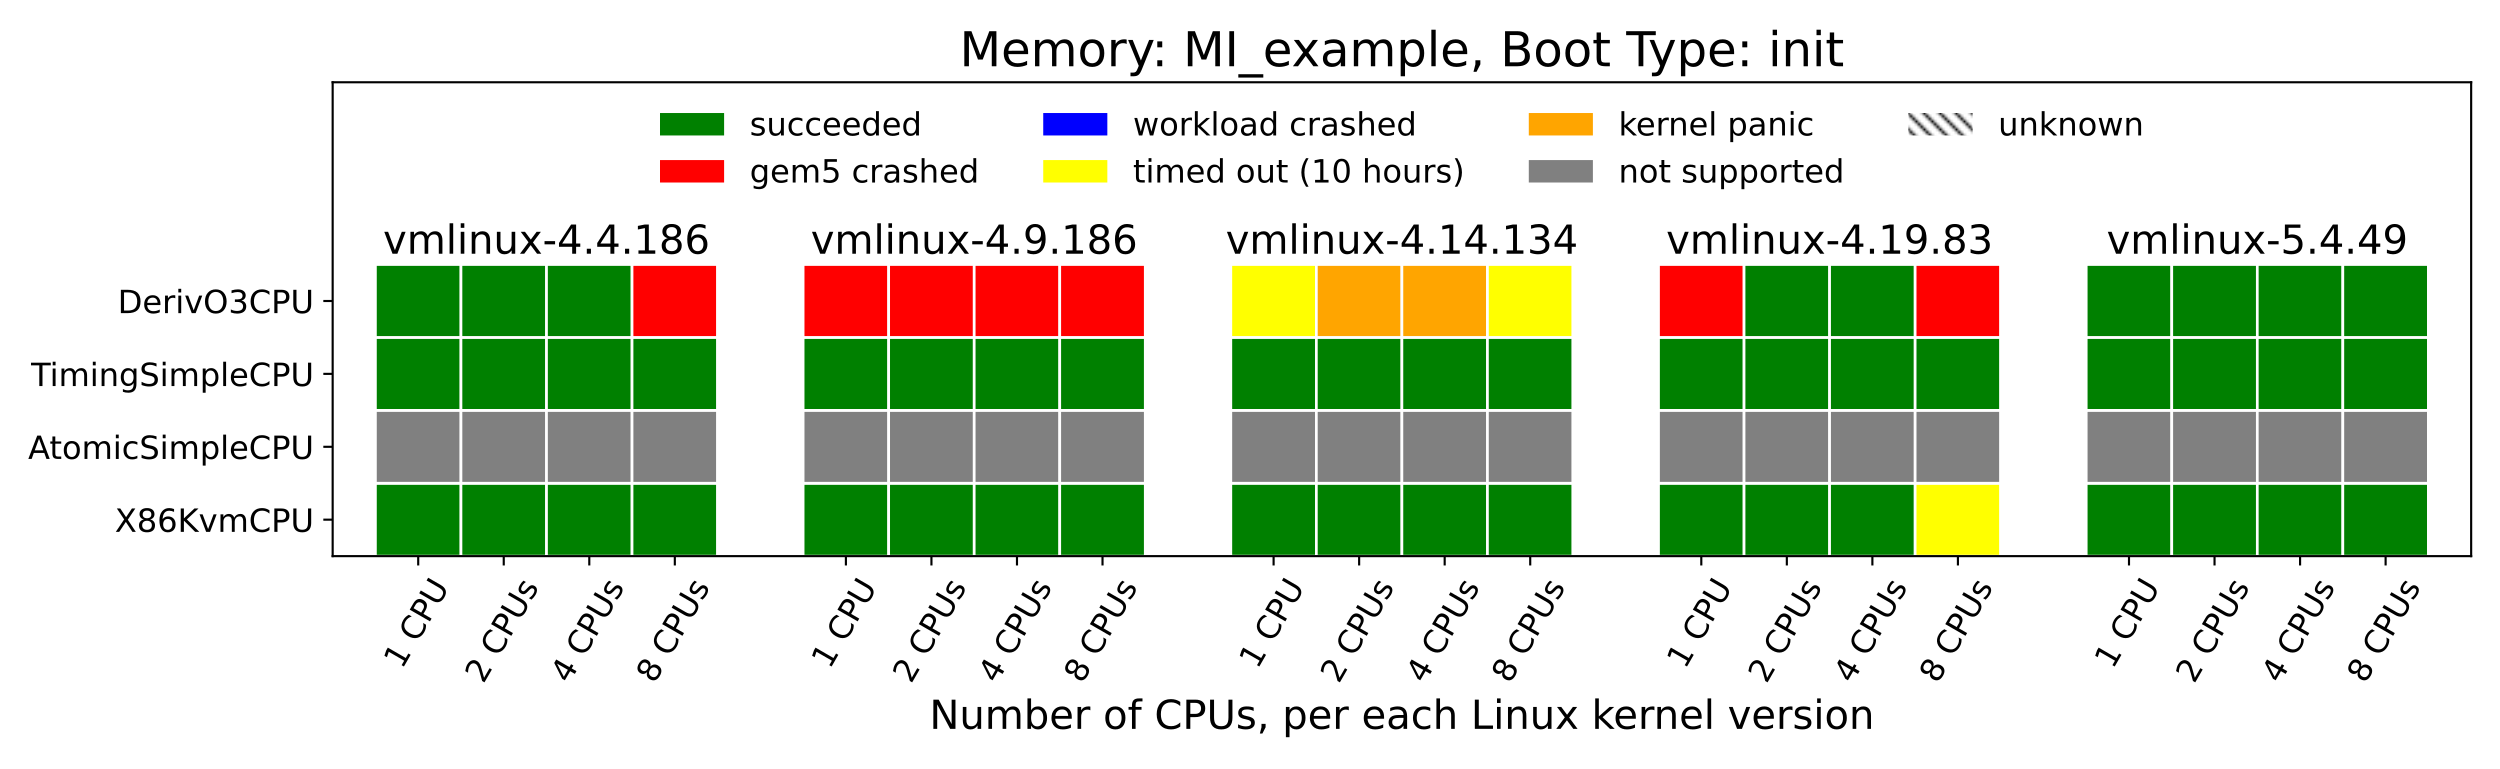<?xml version="1.0" encoding="utf-8" standalone="no"?>
<!DOCTYPE svg PUBLIC "-//W3C//DTD SVG 1.1//EN"
  "http://www.w3.org/Graphics/SVG/1.1/DTD/svg11.dtd">
<!-- Created with matplotlib (https://matplotlib.org/) -->
<svg height="288pt" version="1.1" viewBox="0 0 936 288" width="936pt" xmlns="http://www.w3.org/2000/svg" xmlns:xlink="http://www.w3.org/1999/xlink">
 <defs>
  <style type="text/css">*{stroke-linecap:butt;stroke-linejoin:round;}</style>
 </defs>
 <g id="figure_1">
  <g id="patch_1">
   <path d="M 0 288 
L 936 288 
L 936 0 
L 0 0 
z
" style="fill:none;"/>
  </g>
  <g id="axes_1">
   <g id="patch_2">
    <path d="M 124.55 208.219 
L 925.2 208.219 
L 925.2 30.8 
L 124.55 30.8 
z
" style="fill:#ffffff;"/>
   </g>
   <g id="patch_3">
    <path clip-path="url(#p1f78705495)" d="M 108.537 208.219 
L 140.563 208.219 
L 140.563 180.923 
L 108.537 180.923 
z
" style="fill:#ffffff;stroke:#ffffff;stroke-linejoin:miter;"/>
   </g>
   <g id="patch_4">
    <path clip-path="url(#p1f78705495)" d="M 140.563 208.219 
L 172.589 208.219 
L 172.589 180.923 
L 140.563 180.923 
z
" style="fill:#008000;stroke:#ffffff;stroke-linejoin:miter;"/>
   </g>
   <g id="patch_5">
    <path clip-path="url(#p1f78705495)" d="M 172.589 208.219 
L 204.615 208.219 
L 204.615 180.923 
L 172.589 180.923 
z
" style="fill:#008000;stroke:#ffffff;stroke-linejoin:miter;"/>
   </g>
   <g id="patch_6">
    <path clip-path="url(#p1f78705495)" d="M 204.615 208.219 
L 236.641 208.219 
L 236.641 180.923 
L 204.615 180.923 
z
" style="fill:#008000;stroke:#ffffff;stroke-linejoin:miter;"/>
   </g>
   <g id="patch_7">
    <path clip-path="url(#p1f78705495)" d="M 236.641 208.219 
L 268.667 208.219 
L 268.667 180.923 
L 236.641 180.923 
z
" style="fill:#008000;stroke:#ffffff;stroke-linejoin:miter;"/>
   </g>
   <g id="patch_8">
    <path clip-path="url(#p1f78705495)" d="M 268.667 208.219 
L 300.693 208.219 
L 300.693 180.923 
L 268.667 180.923 
z
" style="fill:#ffffff;stroke:#ffffff;stroke-linejoin:miter;"/>
   </g>
   <g id="patch_9">
    <path clip-path="url(#p1f78705495)" d="M 300.693 208.219 
L 332.719 208.219 
L 332.719 180.923 
L 300.693 180.923 
z
" style="fill:#008000;stroke:#ffffff;stroke-linejoin:miter;"/>
   </g>
   <g id="patch_10">
    <path clip-path="url(#p1f78705495)" d="M 332.719 208.219 
L 364.745 208.219 
L 364.745 180.923 
L 332.719 180.923 
z
" style="fill:#008000;stroke:#ffffff;stroke-linejoin:miter;"/>
   </g>
   <g id="patch_11">
    <path clip-path="url(#p1f78705495)" d="M 364.745 208.219 
L 396.771 208.219 
L 396.771 180.923 
L 364.745 180.923 
z
" style="fill:#008000;stroke:#ffffff;stroke-linejoin:miter;"/>
   </g>
   <g id="patch_12">
    <path clip-path="url(#p1f78705495)" d="M 396.771 208.219 
L 428.797 208.219 
L 428.797 180.923 
L 396.771 180.923 
z
" style="fill:#008000;stroke:#ffffff;stroke-linejoin:miter;"/>
   </g>
   <g id="patch_13">
    <path clip-path="url(#p1f78705495)" d="M 428.797 208.219 
L 460.823 208.219 
L 460.823 180.923 
L 428.797 180.923 
z
" style="fill:#ffffff;stroke:#ffffff;stroke-linejoin:miter;"/>
   </g>
   <g id="patch_14">
    <path clip-path="url(#p1f78705495)" d="M 460.823 208.219 
L 492.849 208.219 
L 492.849 180.923 
L 460.823 180.923 
z
" style="fill:#008000;stroke:#ffffff;stroke-linejoin:miter;"/>
   </g>
   <g id="patch_15">
    <path clip-path="url(#p1f78705495)" d="M 492.849 208.219 
L 524.875 208.219 
L 524.875 180.923 
L 492.849 180.923 
z
" style="fill:#008000;stroke:#ffffff;stroke-linejoin:miter;"/>
   </g>
   <g id="patch_16">
    <path clip-path="url(#p1f78705495)" d="M 524.875 208.219 
L 556.901 208.219 
L 556.901 180.923 
L 524.875 180.923 
z
" style="fill:#008000;stroke:#ffffff;stroke-linejoin:miter;"/>
   </g>
   <g id="patch_17">
    <path clip-path="url(#p1f78705495)" d="M 556.901 208.219 
L 588.927 208.219 
L 588.927 180.923 
L 556.901 180.923 
z
" style="fill:#008000;stroke:#ffffff;stroke-linejoin:miter;"/>
   </g>
   <g id="patch_18">
    <path clip-path="url(#p1f78705495)" d="M 588.927 208.219 
L 620.953 208.219 
L 620.953 180.923 
L 588.927 180.923 
z
" style="fill:#ffffff;stroke:#ffffff;stroke-linejoin:miter;"/>
   </g>
   <g id="patch_19">
    <path clip-path="url(#p1f78705495)" d="M 620.953 208.219 
L 652.979 208.219 
L 652.979 180.923 
L 620.953 180.923 
z
" style="fill:#008000;stroke:#ffffff;stroke-linejoin:miter;"/>
   </g>
   <g id="patch_20">
    <path clip-path="url(#p1f78705495)" d="M 652.979 208.219 
L 685.005 208.219 
L 685.005 180.923 
L 652.979 180.923 
z
" style="fill:#008000;stroke:#ffffff;stroke-linejoin:miter;"/>
   </g>
   <g id="patch_21">
    <path clip-path="url(#p1f78705495)" d="M 685.005 208.219 
L 717.031 208.219 
L 717.031 180.923 
L 685.005 180.923 
z
" style="fill:#008000;stroke:#ffffff;stroke-linejoin:miter;"/>
   </g>
   <g id="patch_22">
    <path clip-path="url(#p1f78705495)" d="M 717.031 208.219 
L 749.057 208.219 
L 749.057 180.923 
L 717.031 180.923 
z
" style="fill:#ffff00;stroke:#ffffff;stroke-linejoin:miter;"/>
   </g>
   <g id="patch_23">
    <path clip-path="url(#p1f78705495)" d="M 749.057 208.219 
L 781.083 208.219 
L 781.083 180.923 
L 749.057 180.923 
z
" style="fill:#ffffff;stroke:#ffffff;stroke-linejoin:miter;"/>
   </g>
   <g id="patch_24">
    <path clip-path="url(#p1f78705495)" d="M 781.083 208.219 
L 813.109 208.219 
L 813.109 180.923 
L 781.083 180.923 
z
" style="fill:#008000;stroke:#ffffff;stroke-linejoin:miter;"/>
   </g>
   <g id="patch_25">
    <path clip-path="url(#p1f78705495)" d="M 813.109 208.219 
L 845.135 208.219 
L 845.135 180.923 
L 813.109 180.923 
z
" style="fill:#008000;stroke:#ffffff;stroke-linejoin:miter;"/>
   </g>
   <g id="patch_26">
    <path clip-path="url(#p1f78705495)" d="M 845.135 208.219 
L 877.161 208.219 
L 877.161 180.923 
L 845.135 180.923 
z
" style="fill:#008000;stroke:#ffffff;stroke-linejoin:miter;"/>
   </g>
   <g id="patch_27">
    <path clip-path="url(#p1f78705495)" d="M 877.161 208.219 
L 909.187 208.219 
L 909.187 180.923 
L 877.161 180.923 
z
" style="fill:#008000;stroke:#ffffff;stroke-linejoin:miter;"/>
   </g>
   <g id="patch_28">
    <path clip-path="url(#p1f78705495)" d="M 909.187 208.219 
L 941.213 208.219 
L 941.213 180.923 
L 909.187 180.923 
z
" style="fill:#ffffff;stroke:#ffffff;stroke-linejoin:miter;"/>
   </g>
   <g id="patch_29">
    <path clip-path="url(#p1f78705495)" d="M 108.537 180.923 
L 140.563 180.923 
L 140.563 153.628 
L 108.537 153.628 
z
" style="fill:#ffffff;stroke:#ffffff;stroke-linejoin:miter;"/>
   </g>
   <g id="patch_30">
    <path clip-path="url(#p1f78705495)" d="M 140.563 180.923 
L 172.589 180.923 
L 172.589 153.628 
L 140.563 153.628 
z
" style="fill:#808080;stroke:#ffffff;stroke-linejoin:miter;"/>
   </g>
   <g id="patch_31">
    <path clip-path="url(#p1f78705495)" d="M 172.589 180.923 
L 204.615 180.923 
L 204.615 153.628 
L 172.589 153.628 
z
" style="fill:#808080;stroke:#ffffff;stroke-linejoin:miter;"/>
   </g>
   <g id="patch_32">
    <path clip-path="url(#p1f78705495)" d="M 204.615 180.923 
L 236.641 180.923 
L 236.641 153.628 
L 204.615 153.628 
z
" style="fill:#808080;stroke:#ffffff;stroke-linejoin:miter;"/>
   </g>
   <g id="patch_33">
    <path clip-path="url(#p1f78705495)" d="M 236.641 180.923 
L 268.667 180.923 
L 268.667 153.628 
L 236.641 153.628 
z
" style="fill:#808080;stroke:#ffffff;stroke-linejoin:miter;"/>
   </g>
   <g id="patch_34">
    <path clip-path="url(#p1f78705495)" d="M 268.667 180.923 
L 300.693 180.923 
L 300.693 153.628 
L 268.667 153.628 
z
" style="fill:#ffffff;stroke:#ffffff;stroke-linejoin:miter;"/>
   </g>
   <g id="patch_35">
    <path clip-path="url(#p1f78705495)" d="M 300.693 180.923 
L 332.719 180.923 
L 332.719 153.628 
L 300.693 153.628 
z
" style="fill:#808080;stroke:#ffffff;stroke-linejoin:miter;"/>
   </g>
   <g id="patch_36">
    <path clip-path="url(#p1f78705495)" d="M 332.719 180.923 
L 364.745 180.923 
L 364.745 153.628 
L 332.719 153.628 
z
" style="fill:#808080;stroke:#ffffff;stroke-linejoin:miter;"/>
   </g>
   <g id="patch_37">
    <path clip-path="url(#p1f78705495)" d="M 364.745 180.923 
L 396.771 180.923 
L 396.771 153.628 
L 364.745 153.628 
z
" style="fill:#808080;stroke:#ffffff;stroke-linejoin:miter;"/>
   </g>
   <g id="patch_38">
    <path clip-path="url(#p1f78705495)" d="M 396.771 180.923 
L 428.797 180.923 
L 428.797 153.628 
L 396.771 153.628 
z
" style="fill:#808080;stroke:#ffffff;stroke-linejoin:miter;"/>
   </g>
   <g id="patch_39">
    <path clip-path="url(#p1f78705495)" d="M 428.797 180.923 
L 460.823 180.923 
L 460.823 153.628 
L 428.797 153.628 
z
" style="fill:#ffffff;stroke:#ffffff;stroke-linejoin:miter;"/>
   </g>
   <g id="patch_40">
    <path clip-path="url(#p1f78705495)" d="M 460.823 180.923 
L 492.849 180.923 
L 492.849 153.628 
L 460.823 153.628 
z
" style="fill:#808080;stroke:#ffffff;stroke-linejoin:miter;"/>
   </g>
   <g id="patch_41">
    <path clip-path="url(#p1f78705495)" d="M 492.849 180.923 
L 524.875 180.923 
L 524.875 153.628 
L 492.849 153.628 
z
" style="fill:#808080;stroke:#ffffff;stroke-linejoin:miter;"/>
   </g>
   <g id="patch_42">
    <path clip-path="url(#p1f78705495)" d="M 524.875 180.923 
L 556.901 180.923 
L 556.901 153.628 
L 524.875 153.628 
z
" style="fill:#808080;stroke:#ffffff;stroke-linejoin:miter;"/>
   </g>
   <g id="patch_43">
    <path clip-path="url(#p1f78705495)" d="M 556.901 180.923 
L 588.927 180.923 
L 588.927 153.628 
L 556.901 153.628 
z
" style="fill:#808080;stroke:#ffffff;stroke-linejoin:miter;"/>
   </g>
   <g id="patch_44">
    <path clip-path="url(#p1f78705495)" d="M 588.927 180.923 
L 620.953 180.923 
L 620.953 153.628 
L 588.927 153.628 
z
" style="fill:#ffffff;stroke:#ffffff;stroke-linejoin:miter;"/>
   </g>
   <g id="patch_45">
    <path clip-path="url(#p1f78705495)" d="M 620.953 180.923 
L 652.979 180.923 
L 652.979 153.628 
L 620.953 153.628 
z
" style="fill:#808080;stroke:#ffffff;stroke-linejoin:miter;"/>
   </g>
   <g id="patch_46">
    <path clip-path="url(#p1f78705495)" d="M 652.979 180.923 
L 685.005 180.923 
L 685.005 153.628 
L 652.979 153.628 
z
" style="fill:#808080;stroke:#ffffff;stroke-linejoin:miter;"/>
   </g>
   <g id="patch_47">
    <path clip-path="url(#p1f78705495)" d="M 685.005 180.923 
L 717.031 180.923 
L 717.031 153.628 
L 685.005 153.628 
z
" style="fill:#808080;stroke:#ffffff;stroke-linejoin:miter;"/>
   </g>
   <g id="patch_48">
    <path clip-path="url(#p1f78705495)" d="M 717.031 180.923 
L 749.057 180.923 
L 749.057 153.628 
L 717.031 153.628 
z
" style="fill:#808080;stroke:#ffffff;stroke-linejoin:miter;"/>
   </g>
   <g id="patch_49">
    <path clip-path="url(#p1f78705495)" d="M 749.057 180.923 
L 781.083 180.923 
L 781.083 153.628 
L 749.057 153.628 
z
" style="fill:#ffffff;stroke:#ffffff;stroke-linejoin:miter;"/>
   </g>
   <g id="patch_50">
    <path clip-path="url(#p1f78705495)" d="M 781.083 180.923 
L 813.109 180.923 
L 813.109 153.628 
L 781.083 153.628 
z
" style="fill:#808080;stroke:#ffffff;stroke-linejoin:miter;"/>
   </g>
   <g id="patch_51">
    <path clip-path="url(#p1f78705495)" d="M 813.109 180.923 
L 845.135 180.923 
L 845.135 153.628 
L 813.109 153.628 
z
" style="fill:#808080;stroke:#ffffff;stroke-linejoin:miter;"/>
   </g>
   <g id="patch_52">
    <path clip-path="url(#p1f78705495)" d="M 845.135 180.923 
L 877.161 180.923 
L 877.161 153.628 
L 845.135 153.628 
z
" style="fill:#808080;stroke:#ffffff;stroke-linejoin:miter;"/>
   </g>
   <g id="patch_53">
    <path clip-path="url(#p1f78705495)" d="M 877.161 180.923 
L 909.187 180.923 
L 909.187 153.628 
L 877.161 153.628 
z
" style="fill:#808080;stroke:#ffffff;stroke-linejoin:miter;"/>
   </g>
   <g id="patch_54">
    <path clip-path="url(#p1f78705495)" d="M 909.187 180.923 
L 941.213 180.923 
L 941.213 153.628 
L 909.187 153.628 
z
" style="fill:#ffffff;stroke:#ffffff;stroke-linejoin:miter;"/>
   </g>
   <g id="patch_55">
    <path clip-path="url(#p1f78705495)" d="M 108.537 153.628 
L 140.563 153.628 
L 140.563 126.333 
L 108.537 126.333 
z
" style="fill:#ffffff;stroke:#ffffff;stroke-linejoin:miter;"/>
   </g>
   <g id="patch_56">
    <path clip-path="url(#p1f78705495)" d="M 140.563 153.628 
L 172.589 153.628 
L 172.589 126.333 
L 140.563 126.333 
z
" style="fill:#008000;stroke:#ffffff;stroke-linejoin:miter;"/>
   </g>
   <g id="patch_57">
    <path clip-path="url(#p1f78705495)" d="M 172.589 153.628 
L 204.615 153.628 
L 204.615 126.333 
L 172.589 126.333 
z
" style="fill:#008000;stroke:#ffffff;stroke-linejoin:miter;"/>
   </g>
   <g id="patch_58">
    <path clip-path="url(#p1f78705495)" d="M 204.615 153.628 
L 236.641 153.628 
L 236.641 126.333 
L 204.615 126.333 
z
" style="fill:#008000;stroke:#ffffff;stroke-linejoin:miter;"/>
   </g>
   <g id="patch_59">
    <path clip-path="url(#p1f78705495)" d="M 236.641 153.628 
L 268.667 153.628 
L 268.667 126.333 
L 236.641 126.333 
z
" style="fill:#008000;stroke:#ffffff;stroke-linejoin:miter;"/>
   </g>
   <g id="patch_60">
    <path clip-path="url(#p1f78705495)" d="M 268.667 153.628 
L 300.693 153.628 
L 300.693 126.333 
L 268.667 126.333 
z
" style="fill:#ffffff;stroke:#ffffff;stroke-linejoin:miter;"/>
   </g>
   <g id="patch_61">
    <path clip-path="url(#p1f78705495)" d="M 300.693 153.628 
L 332.719 153.628 
L 332.719 126.333 
L 300.693 126.333 
z
" style="fill:#008000;stroke:#ffffff;stroke-linejoin:miter;"/>
   </g>
   <g id="patch_62">
    <path clip-path="url(#p1f78705495)" d="M 332.719 153.628 
L 364.745 153.628 
L 364.745 126.333 
L 332.719 126.333 
z
" style="fill:#008000;stroke:#ffffff;stroke-linejoin:miter;"/>
   </g>
   <g id="patch_63">
    <path clip-path="url(#p1f78705495)" d="M 364.745 153.628 
L 396.771 153.628 
L 396.771 126.333 
L 364.745 126.333 
z
" style="fill:#008000;stroke:#ffffff;stroke-linejoin:miter;"/>
   </g>
   <g id="patch_64">
    <path clip-path="url(#p1f78705495)" d="M 396.771 153.628 
L 428.797 153.628 
L 428.797 126.333 
L 396.771 126.333 
z
" style="fill:#008000;stroke:#ffffff;stroke-linejoin:miter;"/>
   </g>
   <g id="patch_65">
    <path clip-path="url(#p1f78705495)" d="M 428.797 153.628 
L 460.823 153.628 
L 460.823 126.333 
L 428.797 126.333 
z
" style="fill:#ffffff;stroke:#ffffff;stroke-linejoin:miter;"/>
   </g>
   <g id="patch_66">
    <path clip-path="url(#p1f78705495)" d="M 460.823 153.628 
L 492.849 153.628 
L 492.849 126.333 
L 460.823 126.333 
z
" style="fill:#008000;stroke:#ffffff;stroke-linejoin:miter;"/>
   </g>
   <g id="patch_67">
    <path clip-path="url(#p1f78705495)" d="M 492.849 153.628 
L 524.875 153.628 
L 524.875 126.333 
L 492.849 126.333 
z
" style="fill:#008000;stroke:#ffffff;stroke-linejoin:miter;"/>
   </g>
   <g id="patch_68">
    <path clip-path="url(#p1f78705495)" d="M 524.875 153.628 
L 556.901 153.628 
L 556.901 126.333 
L 524.875 126.333 
z
" style="fill:#008000;stroke:#ffffff;stroke-linejoin:miter;"/>
   </g>
   <g id="patch_69">
    <path clip-path="url(#p1f78705495)" d="M 556.901 153.628 
L 588.927 153.628 
L 588.927 126.333 
L 556.901 126.333 
z
" style="fill:#008000;stroke:#ffffff;stroke-linejoin:miter;"/>
   </g>
   <g id="patch_70">
    <path clip-path="url(#p1f78705495)" d="M 588.927 153.628 
L 620.953 153.628 
L 620.953 126.333 
L 588.927 126.333 
z
" style="fill:#ffffff;stroke:#ffffff;stroke-linejoin:miter;"/>
   </g>
   <g id="patch_71">
    <path clip-path="url(#p1f78705495)" d="M 620.953 153.628 
L 652.979 153.628 
L 652.979 126.333 
L 620.953 126.333 
z
" style="fill:#008000;stroke:#ffffff;stroke-linejoin:miter;"/>
   </g>
   <g id="patch_72">
    <path clip-path="url(#p1f78705495)" d="M 652.979 153.628 
L 685.005 153.628 
L 685.005 126.333 
L 652.979 126.333 
z
" style="fill:#008000;stroke:#ffffff;stroke-linejoin:miter;"/>
   </g>
   <g id="patch_73">
    <path clip-path="url(#p1f78705495)" d="M 685.005 153.628 
L 717.031 153.628 
L 717.031 126.333 
L 685.005 126.333 
z
" style="fill:#008000;stroke:#ffffff;stroke-linejoin:miter;"/>
   </g>
   <g id="patch_74">
    <path clip-path="url(#p1f78705495)" d="M 717.031 153.628 
L 749.057 153.628 
L 749.057 126.333 
L 717.031 126.333 
z
" style="fill:#008000;stroke:#ffffff;stroke-linejoin:miter;"/>
   </g>
   <g id="patch_75">
    <path clip-path="url(#p1f78705495)" d="M 749.057 153.628 
L 781.083 153.628 
L 781.083 126.333 
L 749.057 126.333 
z
" style="fill:#ffffff;stroke:#ffffff;stroke-linejoin:miter;"/>
   </g>
   <g id="patch_76">
    <path clip-path="url(#p1f78705495)" d="M 781.083 153.628 
L 813.109 153.628 
L 813.109 126.333 
L 781.083 126.333 
z
" style="fill:#008000;stroke:#ffffff;stroke-linejoin:miter;"/>
   </g>
   <g id="patch_77">
    <path clip-path="url(#p1f78705495)" d="M 813.109 153.628 
L 845.135 153.628 
L 845.135 126.333 
L 813.109 126.333 
z
" style="fill:#008000;stroke:#ffffff;stroke-linejoin:miter;"/>
   </g>
   <g id="patch_78">
    <path clip-path="url(#p1f78705495)" d="M 845.135 153.628 
L 877.161 153.628 
L 877.161 126.333 
L 845.135 126.333 
z
" style="fill:#008000;stroke:#ffffff;stroke-linejoin:miter;"/>
   </g>
   <g id="patch_79">
    <path clip-path="url(#p1f78705495)" d="M 877.161 153.628 
L 909.187 153.628 
L 909.187 126.333 
L 877.161 126.333 
z
" style="fill:#008000;stroke:#ffffff;stroke-linejoin:miter;"/>
   </g>
   <g id="patch_80">
    <path clip-path="url(#p1f78705495)" d="M 909.187 153.628 
L 941.213 153.628 
L 941.213 126.333 
L 909.187 126.333 
z
" style="fill:#ffffff;stroke:#ffffff;stroke-linejoin:miter;"/>
   </g>
   <g id="patch_81">
    <path clip-path="url(#p1f78705495)" d="M 108.537 126.333 
L 140.563 126.333 
L 140.563 99.038 
L 108.537 99.038 
z
" style="fill:#ffffff;stroke:#ffffff;stroke-linejoin:miter;"/>
   </g>
   <g id="patch_82">
    <path clip-path="url(#p1f78705495)" d="M 140.563 126.333 
L 172.589 126.333 
L 172.589 99.038 
L 140.563 99.038 
z
" style="fill:#008000;stroke:#ffffff;stroke-linejoin:miter;"/>
   </g>
   <g id="patch_83">
    <path clip-path="url(#p1f78705495)" d="M 172.589 126.333 
L 204.615 126.333 
L 204.615 99.038 
L 172.589 99.038 
z
" style="fill:#008000;stroke:#ffffff;stroke-linejoin:miter;"/>
   </g>
   <g id="patch_84">
    <path clip-path="url(#p1f78705495)" d="M 204.615 126.333 
L 236.641 126.333 
L 236.641 99.038 
L 204.615 99.038 
z
" style="fill:#008000;stroke:#ffffff;stroke-linejoin:miter;"/>
   </g>
   <g id="patch_85">
    <path clip-path="url(#p1f78705495)" d="M 236.641 126.333 
L 268.667 126.333 
L 268.667 99.038 
L 236.641 99.038 
z
" style="fill:#ff0000;stroke:#ffffff;stroke-linejoin:miter;"/>
   </g>
   <g id="patch_86">
    <path clip-path="url(#p1f78705495)" d="M 268.667 126.333 
L 300.693 126.333 
L 300.693 99.038 
L 268.667 99.038 
z
" style="fill:#ffffff;stroke:#ffffff;stroke-linejoin:miter;"/>
   </g>
   <g id="patch_87">
    <path clip-path="url(#p1f78705495)" d="M 300.693 126.333 
L 332.719 126.333 
L 332.719 99.038 
L 300.693 99.038 
z
" style="fill:#ff0000;stroke:#ffffff;stroke-linejoin:miter;"/>
   </g>
   <g id="patch_88">
    <path clip-path="url(#p1f78705495)" d="M 332.719 126.333 
L 364.745 126.333 
L 364.745 99.038 
L 332.719 99.038 
z
" style="fill:#ff0000;stroke:#ffffff;stroke-linejoin:miter;"/>
   </g>
   <g id="patch_89">
    <path clip-path="url(#p1f78705495)" d="M 364.745 126.333 
L 396.771 126.333 
L 396.771 99.038 
L 364.745 99.038 
z
" style="fill:#ff0000;stroke:#ffffff;stroke-linejoin:miter;"/>
   </g>
   <g id="patch_90">
    <path clip-path="url(#p1f78705495)" d="M 396.771 126.333 
L 428.797 126.333 
L 428.797 99.038 
L 396.771 99.038 
z
" style="fill:#ff0000;stroke:#ffffff;stroke-linejoin:miter;"/>
   </g>
   <g id="patch_91">
    <path clip-path="url(#p1f78705495)" d="M 428.797 126.333 
L 460.823 126.333 
L 460.823 99.038 
L 428.797 99.038 
z
" style="fill:#ffffff;stroke:#ffffff;stroke-linejoin:miter;"/>
   </g>
   <g id="patch_92">
    <path clip-path="url(#p1f78705495)" d="M 460.823 126.333 
L 492.849 126.333 
L 492.849 99.038 
L 460.823 99.038 
z
" style="fill:#ffff00;stroke:#ffffff;stroke-linejoin:miter;"/>
   </g>
   <g id="patch_93">
    <path clip-path="url(#p1f78705495)" d="M 492.849 126.333 
L 524.875 126.333 
L 524.875 99.038 
L 492.849 99.038 
z
" style="fill:#ffa500;stroke:#ffffff;stroke-linejoin:miter;"/>
   </g>
   <g id="patch_94">
    <path clip-path="url(#p1f78705495)" d="M 524.875 126.333 
L 556.901 126.333 
L 556.901 99.038 
L 524.875 99.038 
z
" style="fill:#ffa500;stroke:#ffffff;stroke-linejoin:miter;"/>
   </g>
   <g id="patch_95">
    <path clip-path="url(#p1f78705495)" d="M 556.901 126.333 
L 588.927 126.333 
L 588.927 99.038 
L 556.901 99.038 
z
" style="fill:#ffff00;stroke:#ffffff;stroke-linejoin:miter;"/>
   </g>
   <g id="patch_96">
    <path clip-path="url(#p1f78705495)" d="M 588.927 126.333 
L 620.953 126.333 
L 620.953 99.038 
L 588.927 99.038 
z
" style="fill:#ffffff;stroke:#ffffff;stroke-linejoin:miter;"/>
   </g>
   <g id="patch_97">
    <path clip-path="url(#p1f78705495)" d="M 620.953 126.333 
L 652.979 126.333 
L 652.979 99.038 
L 620.953 99.038 
z
" style="fill:#ff0000;stroke:#ffffff;stroke-linejoin:miter;"/>
   </g>
   <g id="patch_98">
    <path clip-path="url(#p1f78705495)" d="M 652.979 126.333 
L 685.005 126.333 
L 685.005 99.038 
L 652.979 99.038 
z
" style="fill:#008000;stroke:#ffffff;stroke-linejoin:miter;"/>
   </g>
   <g id="patch_99">
    <path clip-path="url(#p1f78705495)" d="M 685.005 126.333 
L 717.031 126.333 
L 717.031 99.038 
L 685.005 99.038 
z
" style="fill:#008000;stroke:#ffffff;stroke-linejoin:miter;"/>
   </g>
   <g id="patch_100">
    <path clip-path="url(#p1f78705495)" d="M 717.031 126.333 
L 749.057 126.333 
L 749.057 99.038 
L 717.031 99.038 
z
" style="fill:#ff0000;stroke:#ffffff;stroke-linejoin:miter;"/>
   </g>
   <g id="patch_101">
    <path clip-path="url(#p1f78705495)" d="M 749.057 126.333 
L 781.083 126.333 
L 781.083 99.038 
L 749.057 99.038 
z
" style="fill:#ffffff;stroke:#ffffff;stroke-linejoin:miter;"/>
   </g>
   <g id="patch_102">
    <path clip-path="url(#p1f78705495)" d="M 781.083 126.333 
L 813.109 126.333 
L 813.109 99.038 
L 781.083 99.038 
z
" style="fill:#008000;stroke:#ffffff;stroke-linejoin:miter;"/>
   </g>
   <g id="patch_103">
    <path clip-path="url(#p1f78705495)" d="M 813.109 126.333 
L 845.135 126.333 
L 845.135 99.038 
L 813.109 99.038 
z
" style="fill:#008000;stroke:#ffffff;stroke-linejoin:miter;"/>
   </g>
   <g id="patch_104">
    <path clip-path="url(#p1f78705495)" d="M 845.135 126.333 
L 877.161 126.333 
L 877.161 99.038 
L 845.135 99.038 
z
" style="fill:#008000;stroke:#ffffff;stroke-linejoin:miter;"/>
   </g>
   <g id="patch_105">
    <path clip-path="url(#p1f78705495)" d="M 877.161 126.333 
L 909.187 126.333 
L 909.187 99.038 
L 877.161 99.038 
z
" style="fill:#008000;stroke:#ffffff;stroke-linejoin:miter;"/>
   </g>
   <g id="patch_106">
    <path clip-path="url(#p1f78705495)" d="M 909.187 126.333 
L 941.213 126.333 
L 941.213 99.038 
L 909.187 99.038 
z
" style="fill:#ffffff;stroke:#ffffff;stroke-linejoin:miter;"/>
   </g>
   <g id="patch_107">
    <path clip-path="url(#p1f78705495)" d="M 111.74 208.219 
L 137.36 208.219 
L 137.36 208.219 
L 111.74 208.219 
z
" style="fill:#008000;"/>
   </g>
   <g id="patch_108">
    <path clip-path="url(#p1f78705495)" d="M 111.74 208.219 
L 137.36 208.219 
L 137.36 208.219 
L 111.74 208.219 
z
" style="fill:#ff0000;"/>
   </g>
   <g id="patch_109">
    <path clip-path="url(#p1f78705495)" d="M 111.74 208.219 
L 137.36 208.219 
L 137.36 208.219 
L 111.74 208.219 
z
" style="fill:#0000ff;"/>
   </g>
   <g id="patch_110">
    <path clip-path="url(#p1f78705495)" d="M 111.74 208.219 
L 137.36 208.219 
L 137.36 208.219 
L 111.74 208.219 
z
" style="fill:#ffff00;"/>
   </g>
   <g id="patch_111">
    <path clip-path="url(#p1f78705495)" d="M 111.74 208.219 
L 137.36 208.219 
L 137.36 208.219 
L 111.74 208.219 
z
" style="fill:#ffa500;"/>
   </g>
   <g id="patch_112">
    <path clip-path="url(#p1f78705495)" d="M 111.74 208.219 
L 137.36 208.219 
L 137.36 208.219 
L 111.74 208.219 
z
" style="fill:#808080;"/>
   </g>
   <g id="patch_113">
    <path clip-path="url(#p1f78705495)" d="M 111.74 208.219 
L 137.36 208.219 
L 137.36 208.219 
L 111.74 208.219 
z
" style="fill:url(#h66913a7079);"/>
   </g>
   <g id="patch_114">
    <path clip-path="url(#p1f78705495)" d="M 111.74 208.219 
L 137.36 208.219 
L 137.36 208.219 
L 111.74 208.219 
z
" style="fill:#ffffff;"/>
   </g>
   <g id="matplotlib.axis_1">
    <g id="xtick_1">
     <g id="line2d_1">
      <defs>
       <path d="M 0 0 
L 0 3.5 
" id="m0d0072156a" style="stroke:#000000;stroke-width:0.8;"/>
      </defs>
      <g>
       <use style="stroke:#000000;stroke-width:0.8;" x="156.576" xlink:href="#m0d0072156a" y="208.219"/>
      </g>
     </g>
     <g id="text_1">
      <!-- 1 CPU -->
      <g transform="translate(150.482 250.822)rotate(-60)scale(0.12 -0.12)">
       <defs>
        <path d="M 12.406 8.297 
L 28.516 8.297 
L 28.516 63.922 
L 10.984 60.406 
L 10.984 69.391 
L 28.422 72.906 
L 38.281 72.906 
L 38.281 8.297 
L 54.391 8.297 
L 54.391 0 
L 12.406 0 
z
" id="DejaVuSans-49"/>
        <path id="DejaVuSans-32"/>
        <path d="M 64.406 67.281 
L 64.406 56.891 
Q 59.422 61.531 53.781 63.812 
Q 48.141 66.109 41.797 66.109 
Q 29.297 66.109 22.656 58.469 
Q 16.016 50.828 16.016 36.375 
Q 16.016 21.969 22.656 14.328 
Q 29.297 6.688 41.797 6.688 
Q 48.141 6.688 53.781 8.984 
Q 59.422 11.281 64.406 15.922 
L 64.406 5.609 
Q 59.234 2.094 53.438 0.328 
Q 47.656 -1.422 41.219 -1.422 
Q 24.656 -1.422 15.125 8.703 
Q 5.609 18.844 5.609 36.375 
Q 5.609 53.953 15.125 64.078 
Q 24.656 74.219 41.219 74.219 
Q 47.75 74.219 53.531 72.484 
Q 59.328 70.75 64.406 67.281 
z
" id="DejaVuSans-67"/>
        <path d="M 19.672 64.797 
L 19.672 37.406 
L 32.078 37.406 
Q 38.969 37.406 42.719 40.969 
Q 46.484 44.531 46.484 51.125 
Q 46.484 57.672 42.719 61.234 
Q 38.969 64.797 32.078 64.797 
z
M 9.812 72.906 
L 32.078 72.906 
Q 44.344 72.906 50.609 67.359 
Q 56.891 61.812 56.891 51.125 
Q 56.891 40.328 50.609 34.812 
Q 44.344 29.297 32.078 29.297 
L 19.672 29.297 
L 19.672 0 
L 9.812 0 
z
" id="DejaVuSans-80"/>
        <path d="M 8.688 72.906 
L 18.609 72.906 
L 18.609 28.609 
Q 18.609 16.891 22.844 11.734 
Q 27.094 6.594 36.625 6.594 
Q 46.094 6.594 50.344 11.734 
Q 54.594 16.891 54.594 28.609 
L 54.594 72.906 
L 64.5 72.906 
L 64.5 27.391 
Q 64.5 13.141 57.438 5.859 
Q 50.391 -1.422 36.625 -1.422 
Q 22.797 -1.422 15.734 5.859 
Q 8.688 13.141 8.688 27.391 
z
" id="DejaVuSans-85"/>
       </defs>
       <use xlink:href="#DejaVuSans-49"/>
       <use x="63.623" xlink:href="#DejaVuSans-32"/>
       <use x="95.41" xlink:href="#DejaVuSans-67"/>
       <use x="165.234" xlink:href="#DejaVuSans-80"/>
       <use x="225.537" xlink:href="#DejaVuSans-85"/>
      </g>
     </g>
    </g>
    <g id="xtick_2">
     <g id="line2d_2">
      <g>
       <use style="stroke:#000000;stroke-width:0.8;" x="188.602" xlink:href="#m0d0072156a" y="208.219"/>
      </g>
     </g>
     <g id="text_2">
      <!-- 2 CPUs -->
      <g transform="translate(180.945 256.235)rotate(-60)scale(0.12 -0.12)">
       <defs>
        <path d="M 19.188 8.297 
L 53.609 8.297 
L 53.609 0 
L 7.328 0 
L 7.328 8.297 
Q 12.938 14.109 22.625 23.891 
Q 32.328 33.688 34.812 36.531 
Q 39.547 41.844 41.422 45.531 
Q 43.312 49.219 43.312 52.781 
Q 43.312 58.594 39.234 62.25 
Q 35.156 65.922 28.609 65.922 
Q 23.969 65.922 18.812 64.312 
Q 13.672 62.703 7.812 59.422 
L 7.812 69.391 
Q 13.766 71.781 18.938 73 
Q 24.125 74.219 28.422 74.219 
Q 39.75 74.219 46.484 68.547 
Q 53.219 62.891 53.219 53.422 
Q 53.219 48.922 51.531 44.891 
Q 49.859 40.875 45.406 35.406 
Q 44.188 33.984 37.641 27.219 
Q 31.109 20.453 19.188 8.297 
z
" id="DejaVuSans-50"/>
        <path d="M 44.281 53.078 
L 44.281 44.578 
Q 40.484 46.531 36.375 47.5 
Q 32.281 48.484 27.875 48.484 
Q 21.188 48.484 17.844 46.438 
Q 14.5 44.391 14.5 40.281 
Q 14.5 37.156 16.891 35.375 
Q 19.281 33.594 26.516 31.984 
L 29.594 31.297 
Q 39.156 29.25 43.188 25.516 
Q 47.219 21.781 47.219 15.094 
Q 47.219 7.469 41.188 3.016 
Q 35.156 -1.422 24.609 -1.422 
Q 20.219 -1.422 15.453 -0.562 
Q 10.688 0.297 5.422 2 
L 5.422 11.281 
Q 10.406 8.688 15.234 7.391 
Q 20.062 6.109 24.812 6.109 
Q 31.156 6.109 34.562 8.281 
Q 37.984 10.453 37.984 14.406 
Q 37.984 18.062 35.516 20.016 
Q 33.062 21.969 24.703 23.781 
L 21.578 24.516 
Q 13.234 26.266 9.516 29.906 
Q 5.812 33.547 5.812 39.891 
Q 5.812 47.609 11.281 51.797 
Q 16.75 56 26.812 56 
Q 31.781 56 36.172 55.266 
Q 40.578 54.547 44.281 53.078 
z
" id="DejaVuSans-115"/>
       </defs>
       <use xlink:href="#DejaVuSans-50"/>
       <use x="63.623" xlink:href="#DejaVuSans-32"/>
       <use x="95.41" xlink:href="#DejaVuSans-67"/>
       <use x="165.234" xlink:href="#DejaVuSans-80"/>
       <use x="225.537" xlink:href="#DejaVuSans-85"/>
       <use x="298.73" xlink:href="#DejaVuSans-115"/>
      </g>
     </g>
    </g>
    <g id="xtick_3">
     <g id="line2d_3">
      <g>
       <use style="stroke:#000000;stroke-width:0.8;" x="220.628" xlink:href="#m0d0072156a" y="208.219"/>
      </g>
     </g>
     <g id="text_3">
      <!-- 4 CPUs -->
      <g transform="translate(212.971 256.235)rotate(-60)scale(0.12 -0.12)">
       <defs>
        <path d="M 37.797 64.312 
L 12.891 25.391 
L 37.797 25.391 
z
M 35.203 72.906 
L 47.609 72.906 
L 47.609 25.391 
L 58.016 25.391 
L 58.016 17.188 
L 47.609 17.188 
L 47.609 0 
L 37.797 0 
L 37.797 17.188 
L 4.891 17.188 
L 4.891 26.703 
z
" id="DejaVuSans-52"/>
       </defs>
       <use xlink:href="#DejaVuSans-52"/>
       <use x="63.623" xlink:href="#DejaVuSans-32"/>
       <use x="95.41" xlink:href="#DejaVuSans-67"/>
       <use x="165.234" xlink:href="#DejaVuSans-80"/>
       <use x="225.537" xlink:href="#DejaVuSans-85"/>
       <use x="298.73" xlink:href="#DejaVuSans-115"/>
      </g>
     </g>
    </g>
    <g id="xtick_4">
     <g id="line2d_4">
      <g>
       <use style="stroke:#000000;stroke-width:0.8;" x="252.654" xlink:href="#m0d0072156a" y="208.219"/>
      </g>
     </g>
     <g id="text_4">
      <!-- 8 CPUs -->
      <g transform="translate(244.997 256.235)rotate(-60)scale(0.12 -0.12)">
       <defs>
        <path d="M 31.781 34.625 
Q 24.75 34.625 20.719 30.859 
Q 16.703 27.094 16.703 20.516 
Q 16.703 13.922 20.719 10.156 
Q 24.75 6.391 31.781 6.391 
Q 38.812 6.391 42.859 10.172 
Q 46.922 13.969 46.922 20.516 
Q 46.922 27.094 42.891 30.859 
Q 38.875 34.625 31.781 34.625 
z
M 21.922 38.812 
Q 15.578 40.375 12.031 44.719 
Q 8.5 49.078 8.5 55.328 
Q 8.5 64.062 14.719 69.141 
Q 20.953 74.219 31.781 74.219 
Q 42.672 74.219 48.875 69.141 
Q 55.078 64.062 55.078 55.328 
Q 55.078 49.078 51.531 44.719 
Q 48 40.375 41.703 38.812 
Q 48.828 37.156 52.797 32.312 
Q 56.781 27.484 56.781 20.516 
Q 56.781 9.906 50.312 4.234 
Q 43.844 -1.422 31.781 -1.422 
Q 19.734 -1.422 13.25 4.234 
Q 6.781 9.906 6.781 20.516 
Q 6.781 27.484 10.781 32.312 
Q 14.797 37.156 21.922 38.812 
z
M 18.312 54.391 
Q 18.312 48.734 21.844 45.562 
Q 25.391 42.391 31.781 42.391 
Q 38.141 42.391 41.719 45.562 
Q 45.312 48.734 45.312 54.391 
Q 45.312 60.062 41.719 63.234 
Q 38.141 66.406 31.781 66.406 
Q 25.391 66.406 21.844 63.234 
Q 18.312 60.062 18.312 54.391 
z
" id="DejaVuSans-56"/>
       </defs>
       <use xlink:href="#DejaVuSans-56"/>
       <use x="63.623" xlink:href="#DejaVuSans-32"/>
       <use x="95.41" xlink:href="#DejaVuSans-67"/>
       <use x="165.234" xlink:href="#DejaVuSans-80"/>
       <use x="225.537" xlink:href="#DejaVuSans-85"/>
       <use x="298.73" xlink:href="#DejaVuSans-115"/>
      </g>
     </g>
    </g>
    <g id="xtick_5">
     <g id="line2d_5">
      <g>
       <use style="stroke:#000000;stroke-width:0.8;" x="316.706" xlink:href="#m0d0072156a" y="208.219"/>
      </g>
     </g>
     <g id="text_5">
      <!-- 1 CPU -->
      <g transform="translate(310.612 250.822)rotate(-60)scale(0.12 -0.12)">
       <use xlink:href="#DejaVuSans-49"/>
       <use x="63.623" xlink:href="#DejaVuSans-32"/>
       <use x="95.41" xlink:href="#DejaVuSans-67"/>
       <use x="165.234" xlink:href="#DejaVuSans-80"/>
       <use x="225.537" xlink:href="#DejaVuSans-85"/>
      </g>
     </g>
    </g>
    <g id="xtick_6">
     <g id="line2d_6">
      <g>
       <use style="stroke:#000000;stroke-width:0.8;" x="348.732" xlink:href="#m0d0072156a" y="208.219"/>
      </g>
     </g>
     <g id="text_6">
      <!-- 2 CPUs -->
      <g transform="translate(341.075 256.235)rotate(-60)scale(0.12 -0.12)">
       <use xlink:href="#DejaVuSans-50"/>
       <use x="63.623" xlink:href="#DejaVuSans-32"/>
       <use x="95.41" xlink:href="#DejaVuSans-67"/>
       <use x="165.234" xlink:href="#DejaVuSans-80"/>
       <use x="225.537" xlink:href="#DejaVuSans-85"/>
       <use x="298.73" xlink:href="#DejaVuSans-115"/>
      </g>
     </g>
    </g>
    <g id="xtick_7">
     <g id="line2d_7">
      <g>
       <use style="stroke:#000000;stroke-width:0.8;" x="380.758" xlink:href="#m0d0072156a" y="208.219"/>
      </g>
     </g>
     <g id="text_7">
      <!-- 4 CPUs -->
      <g transform="translate(373.101 256.235)rotate(-60)scale(0.12 -0.12)">
       <use xlink:href="#DejaVuSans-52"/>
       <use x="63.623" xlink:href="#DejaVuSans-32"/>
       <use x="95.41" xlink:href="#DejaVuSans-67"/>
       <use x="165.234" xlink:href="#DejaVuSans-80"/>
       <use x="225.537" xlink:href="#DejaVuSans-85"/>
       <use x="298.73" xlink:href="#DejaVuSans-115"/>
      </g>
     </g>
    </g>
    <g id="xtick_8">
     <g id="line2d_8">
      <g>
       <use style="stroke:#000000;stroke-width:0.8;" x="412.784" xlink:href="#m0d0072156a" y="208.219"/>
      </g>
     </g>
     <g id="text_8">
      <!-- 8 CPUs -->
      <g transform="translate(405.127 256.235)rotate(-60)scale(0.12 -0.12)">
       <use xlink:href="#DejaVuSans-56"/>
       <use x="63.623" xlink:href="#DejaVuSans-32"/>
       <use x="95.41" xlink:href="#DejaVuSans-67"/>
       <use x="165.234" xlink:href="#DejaVuSans-80"/>
       <use x="225.537" xlink:href="#DejaVuSans-85"/>
       <use x="298.73" xlink:href="#DejaVuSans-115"/>
      </g>
     </g>
    </g>
    <g id="xtick_9">
     <g id="line2d_9">
      <g>
       <use style="stroke:#000000;stroke-width:0.8;" x="476.836" xlink:href="#m0d0072156a" y="208.219"/>
      </g>
     </g>
     <g id="text_9">
      <!-- 1 CPU -->
      <g transform="translate(470.742 250.822)rotate(-60)scale(0.12 -0.12)">
       <use xlink:href="#DejaVuSans-49"/>
       <use x="63.623" xlink:href="#DejaVuSans-32"/>
       <use x="95.41" xlink:href="#DejaVuSans-67"/>
       <use x="165.234" xlink:href="#DejaVuSans-80"/>
       <use x="225.537" xlink:href="#DejaVuSans-85"/>
      </g>
     </g>
    </g>
    <g id="xtick_10">
     <g id="line2d_10">
      <g>
       <use style="stroke:#000000;stroke-width:0.8;" x="508.862" xlink:href="#m0d0072156a" y="208.219"/>
      </g>
     </g>
     <g id="text_10">
      <!-- 2 CPUs -->
      <g transform="translate(501.205 256.235)rotate(-60)scale(0.12 -0.12)">
       <use xlink:href="#DejaVuSans-50"/>
       <use x="63.623" xlink:href="#DejaVuSans-32"/>
       <use x="95.41" xlink:href="#DejaVuSans-67"/>
       <use x="165.234" xlink:href="#DejaVuSans-80"/>
       <use x="225.537" xlink:href="#DejaVuSans-85"/>
       <use x="298.73" xlink:href="#DejaVuSans-115"/>
      </g>
     </g>
    </g>
    <g id="xtick_11">
     <g id="line2d_11">
      <g>
       <use style="stroke:#000000;stroke-width:0.8;" x="540.888" xlink:href="#m0d0072156a" y="208.219"/>
      </g>
     </g>
     <g id="text_11">
      <!-- 4 CPUs -->
      <g transform="translate(533.231 256.235)rotate(-60)scale(0.12 -0.12)">
       <use xlink:href="#DejaVuSans-52"/>
       <use x="63.623" xlink:href="#DejaVuSans-32"/>
       <use x="95.41" xlink:href="#DejaVuSans-67"/>
       <use x="165.234" xlink:href="#DejaVuSans-80"/>
       <use x="225.537" xlink:href="#DejaVuSans-85"/>
       <use x="298.73" xlink:href="#DejaVuSans-115"/>
      </g>
     </g>
    </g>
    <g id="xtick_12">
     <g id="line2d_12">
      <g>
       <use style="stroke:#000000;stroke-width:0.8;" x="572.914" xlink:href="#m0d0072156a" y="208.219"/>
      </g>
     </g>
     <g id="text_12">
      <!-- 8 CPUs -->
      <g transform="translate(565.257 256.235)rotate(-60)scale(0.12 -0.12)">
       <use xlink:href="#DejaVuSans-56"/>
       <use x="63.623" xlink:href="#DejaVuSans-32"/>
       <use x="95.41" xlink:href="#DejaVuSans-67"/>
       <use x="165.234" xlink:href="#DejaVuSans-80"/>
       <use x="225.537" xlink:href="#DejaVuSans-85"/>
       <use x="298.73" xlink:href="#DejaVuSans-115"/>
      </g>
     </g>
    </g>
    <g id="xtick_13">
     <g id="line2d_13">
      <g>
       <use style="stroke:#000000;stroke-width:0.8;" x="636.966" xlink:href="#m0d0072156a" y="208.219"/>
      </g>
     </g>
     <g id="text_13">
      <!-- 1 CPU -->
      <g transform="translate(630.872 250.822)rotate(-60)scale(0.12 -0.12)">
       <use xlink:href="#DejaVuSans-49"/>
       <use x="63.623" xlink:href="#DejaVuSans-32"/>
       <use x="95.41" xlink:href="#DejaVuSans-67"/>
       <use x="165.234" xlink:href="#DejaVuSans-80"/>
       <use x="225.537" xlink:href="#DejaVuSans-85"/>
      </g>
     </g>
    </g>
    <g id="xtick_14">
     <g id="line2d_14">
      <g>
       <use style="stroke:#000000;stroke-width:0.8;" x="668.992" xlink:href="#m0d0072156a" y="208.219"/>
      </g>
     </g>
     <g id="text_14">
      <!-- 2 CPUs -->
      <g transform="translate(661.335 256.235)rotate(-60)scale(0.12 -0.12)">
       <use xlink:href="#DejaVuSans-50"/>
       <use x="63.623" xlink:href="#DejaVuSans-32"/>
       <use x="95.41" xlink:href="#DejaVuSans-67"/>
       <use x="165.234" xlink:href="#DejaVuSans-80"/>
       <use x="225.537" xlink:href="#DejaVuSans-85"/>
       <use x="298.73" xlink:href="#DejaVuSans-115"/>
      </g>
     </g>
    </g>
    <g id="xtick_15">
     <g id="line2d_15">
      <g>
       <use style="stroke:#000000;stroke-width:0.8;" x="701.018" xlink:href="#m0d0072156a" y="208.219"/>
      </g>
     </g>
     <g id="text_15">
      <!-- 4 CPUs -->
      <g transform="translate(693.361 256.235)rotate(-60)scale(0.12 -0.12)">
       <use xlink:href="#DejaVuSans-52"/>
       <use x="63.623" xlink:href="#DejaVuSans-32"/>
       <use x="95.41" xlink:href="#DejaVuSans-67"/>
       <use x="165.234" xlink:href="#DejaVuSans-80"/>
       <use x="225.537" xlink:href="#DejaVuSans-85"/>
       <use x="298.73" xlink:href="#DejaVuSans-115"/>
      </g>
     </g>
    </g>
    <g id="xtick_16">
     <g id="line2d_16">
      <g>
       <use style="stroke:#000000;stroke-width:0.8;" x="733.044" xlink:href="#m0d0072156a" y="208.219"/>
      </g>
     </g>
     <g id="text_16">
      <!-- 8 CPUs -->
      <g transform="translate(725.387 256.235)rotate(-60)scale(0.12 -0.12)">
       <use xlink:href="#DejaVuSans-56"/>
       <use x="63.623" xlink:href="#DejaVuSans-32"/>
       <use x="95.41" xlink:href="#DejaVuSans-67"/>
       <use x="165.234" xlink:href="#DejaVuSans-80"/>
       <use x="225.537" xlink:href="#DejaVuSans-85"/>
       <use x="298.73" xlink:href="#DejaVuSans-115"/>
      </g>
     </g>
    </g>
    <g id="xtick_17">
     <g id="line2d_17">
      <g>
       <use style="stroke:#000000;stroke-width:0.8;" x="797.096" xlink:href="#m0d0072156a" y="208.219"/>
      </g>
     </g>
     <g id="text_17">
      <!-- 1 CPU -->
      <g transform="translate(791.002 250.822)rotate(-60)scale(0.12 -0.12)">
       <use xlink:href="#DejaVuSans-49"/>
       <use x="63.623" xlink:href="#DejaVuSans-32"/>
       <use x="95.41" xlink:href="#DejaVuSans-67"/>
       <use x="165.234" xlink:href="#DejaVuSans-80"/>
       <use x="225.537" xlink:href="#DejaVuSans-85"/>
      </g>
     </g>
    </g>
    <g id="xtick_18">
     <g id="line2d_18">
      <g>
       <use style="stroke:#000000;stroke-width:0.8;" x="829.122" xlink:href="#m0d0072156a" y="208.219"/>
      </g>
     </g>
     <g id="text_18">
      <!-- 2 CPUs -->
      <g transform="translate(821.465 256.235)rotate(-60)scale(0.12 -0.12)">
       <use xlink:href="#DejaVuSans-50"/>
       <use x="63.623" xlink:href="#DejaVuSans-32"/>
       <use x="95.41" xlink:href="#DejaVuSans-67"/>
       <use x="165.234" xlink:href="#DejaVuSans-80"/>
       <use x="225.537" xlink:href="#DejaVuSans-85"/>
       <use x="298.73" xlink:href="#DejaVuSans-115"/>
      </g>
     </g>
    </g>
    <g id="xtick_19">
     <g id="line2d_19">
      <g>
       <use style="stroke:#000000;stroke-width:0.8;" x="861.148" xlink:href="#m0d0072156a" y="208.219"/>
      </g>
     </g>
     <g id="text_19">
      <!-- 4 CPUs -->
      <g transform="translate(853.491 256.235)rotate(-60)scale(0.12 -0.12)">
       <use xlink:href="#DejaVuSans-52"/>
       <use x="63.623" xlink:href="#DejaVuSans-32"/>
       <use x="95.41" xlink:href="#DejaVuSans-67"/>
       <use x="165.234" xlink:href="#DejaVuSans-80"/>
       <use x="225.537" xlink:href="#DejaVuSans-85"/>
       <use x="298.73" xlink:href="#DejaVuSans-115"/>
      </g>
     </g>
    </g>
    <g id="xtick_20">
     <g id="line2d_20">
      <g>
       <use style="stroke:#000000;stroke-width:0.8;" x="893.174" xlink:href="#m0d0072156a" y="208.219"/>
      </g>
     </g>
     <g id="text_20">
      <!-- 8 CPUs -->
      <g transform="translate(885.517 256.235)rotate(-60)scale(0.12 -0.12)">
       <use xlink:href="#DejaVuSans-56"/>
       <use x="63.623" xlink:href="#DejaVuSans-32"/>
       <use x="95.41" xlink:href="#DejaVuSans-67"/>
       <use x="165.234" xlink:href="#DejaVuSans-80"/>
       <use x="225.537" xlink:href="#DejaVuSans-85"/>
       <use x="298.73" xlink:href="#DejaVuSans-115"/>
      </g>
     </g>
    </g>
    <g id="text_21">
     <!-- Number of CPUs, per each Linux kernel version -->
     <g transform="translate(347.978 272.881)scale(0.15 -0.15)">
      <defs>
       <path d="M 9.812 72.906 
L 23.094 72.906 
L 55.422 11.922 
L 55.422 72.906 
L 64.984 72.906 
L 64.984 0 
L 51.703 0 
L 19.391 60.984 
L 19.391 0 
L 9.812 0 
z
" id="DejaVuSans-78"/>
       <path d="M 8.5 21.578 
L 8.5 54.688 
L 17.484 54.688 
L 17.484 21.922 
Q 17.484 14.156 20.5 10.266 
Q 23.531 6.391 29.594 6.391 
Q 36.859 6.391 41.078 11.031 
Q 45.312 15.672 45.312 23.688 
L 45.312 54.688 
L 54.297 54.688 
L 54.297 0 
L 45.312 0 
L 45.312 8.406 
Q 42.047 3.422 37.719 1 
Q 33.406 -1.422 27.688 -1.422 
Q 18.266 -1.422 13.375 4.438 
Q 8.5 10.297 8.5 21.578 
z
M 31.109 56 
z
" id="DejaVuSans-117"/>
       <path d="M 52 44.188 
Q 55.375 50.25 60.062 53.125 
Q 64.75 56 71.094 56 
Q 79.641 56 84.281 50.016 
Q 88.922 44.047 88.922 33.016 
L 88.922 0 
L 79.891 0 
L 79.891 32.719 
Q 79.891 40.578 77.094 44.375 
Q 74.312 48.188 68.609 48.188 
Q 61.625 48.188 57.562 43.547 
Q 53.516 38.922 53.516 30.906 
L 53.516 0 
L 44.484 0 
L 44.484 32.719 
Q 44.484 40.625 41.703 44.406 
Q 38.922 48.188 33.109 48.188 
Q 26.219 48.188 22.156 43.531 
Q 18.109 38.875 18.109 30.906 
L 18.109 0 
L 9.078 0 
L 9.078 54.688 
L 18.109 54.688 
L 18.109 46.188 
Q 21.188 51.219 25.484 53.609 
Q 29.781 56 35.688 56 
Q 41.656 56 45.828 52.969 
Q 50 49.953 52 44.188 
z
" id="DejaVuSans-109"/>
       <path d="M 48.688 27.297 
Q 48.688 37.203 44.609 42.844 
Q 40.531 48.484 33.406 48.484 
Q 26.266 48.484 22.188 42.844 
Q 18.109 37.203 18.109 27.297 
Q 18.109 17.391 22.188 11.75 
Q 26.266 6.109 33.406 6.109 
Q 40.531 6.109 44.609 11.75 
Q 48.688 17.391 48.688 27.297 
z
M 18.109 46.391 
Q 20.953 51.266 25.266 53.625 
Q 29.594 56 35.594 56 
Q 45.562 56 51.781 48.094 
Q 58.016 40.188 58.016 27.297 
Q 58.016 14.406 51.781 6.484 
Q 45.562 -1.422 35.594 -1.422 
Q 29.594 -1.422 25.266 0.953 
Q 20.953 3.328 18.109 8.203 
L 18.109 0 
L 9.078 0 
L 9.078 75.984 
L 18.109 75.984 
z
" id="DejaVuSans-98"/>
       <path d="M 56.203 29.594 
L 56.203 25.203 
L 14.891 25.203 
Q 15.484 15.922 20.484 11.062 
Q 25.484 6.203 34.422 6.203 
Q 39.594 6.203 44.453 7.469 
Q 49.312 8.734 54.109 11.281 
L 54.109 2.781 
Q 49.266 0.734 44.188 -0.344 
Q 39.109 -1.422 33.891 -1.422 
Q 20.797 -1.422 13.156 6.188 
Q 5.516 13.812 5.516 26.812 
Q 5.516 40.234 12.766 48.109 
Q 20.016 56 32.328 56 
Q 43.359 56 49.781 48.891 
Q 56.203 41.797 56.203 29.594 
z
M 47.219 32.234 
Q 47.125 39.594 43.094 43.984 
Q 39.062 48.391 32.422 48.391 
Q 24.906 48.391 20.391 44.141 
Q 15.875 39.891 15.188 32.172 
z
" id="DejaVuSans-101"/>
       <path d="M 41.109 46.297 
Q 39.594 47.172 37.812 47.578 
Q 36.031 48 33.891 48 
Q 26.266 48 22.188 43.047 
Q 18.109 38.094 18.109 28.812 
L 18.109 0 
L 9.078 0 
L 9.078 54.688 
L 18.109 54.688 
L 18.109 46.188 
Q 20.953 51.172 25.484 53.578 
Q 30.031 56 36.531 56 
Q 37.453 56 38.578 55.875 
Q 39.703 55.766 41.062 55.516 
z
" id="DejaVuSans-114"/>
       <path d="M 30.609 48.391 
Q 23.391 48.391 19.188 42.75 
Q 14.984 37.109 14.984 27.297 
Q 14.984 17.484 19.156 11.844 
Q 23.344 6.203 30.609 6.203 
Q 37.797 6.203 41.984 11.859 
Q 46.188 17.531 46.188 27.297 
Q 46.188 37.016 41.984 42.703 
Q 37.797 48.391 30.609 48.391 
z
M 30.609 56 
Q 42.328 56 49.016 48.375 
Q 55.719 40.766 55.719 27.297 
Q 55.719 13.875 49.016 6.219 
Q 42.328 -1.422 30.609 -1.422 
Q 18.844 -1.422 12.172 6.219 
Q 5.516 13.875 5.516 27.297 
Q 5.516 40.766 12.172 48.375 
Q 18.844 56 30.609 56 
z
" id="DejaVuSans-111"/>
       <path d="M 37.109 75.984 
L 37.109 68.5 
L 28.516 68.5 
Q 23.688 68.5 21.797 66.547 
Q 19.922 64.594 19.922 59.516 
L 19.922 54.688 
L 34.719 54.688 
L 34.719 47.703 
L 19.922 47.703 
L 19.922 0 
L 10.891 0 
L 10.891 47.703 
L 2.297 47.703 
L 2.297 54.688 
L 10.891 54.688 
L 10.891 58.5 
Q 10.891 67.625 15.141 71.797 
Q 19.391 75.984 28.609 75.984 
z
" id="DejaVuSans-102"/>
       <path d="M 11.719 12.406 
L 22.016 12.406 
L 22.016 4 
L 14.016 -11.625 
L 7.719 -11.625 
L 11.719 4 
z
" id="DejaVuSans-44"/>
       <path d="M 18.109 8.203 
L 18.109 -20.797 
L 9.078 -20.797 
L 9.078 54.688 
L 18.109 54.688 
L 18.109 46.391 
Q 20.953 51.266 25.266 53.625 
Q 29.594 56 35.594 56 
Q 45.562 56 51.781 48.094 
Q 58.016 40.188 58.016 27.297 
Q 58.016 14.406 51.781 6.484 
Q 45.562 -1.422 35.594 -1.422 
Q 29.594 -1.422 25.266 0.953 
Q 20.953 3.328 18.109 8.203 
z
M 48.688 27.297 
Q 48.688 37.203 44.609 42.844 
Q 40.531 48.484 33.406 48.484 
Q 26.266 48.484 22.188 42.844 
Q 18.109 37.203 18.109 27.297 
Q 18.109 17.391 22.188 11.75 
Q 26.266 6.109 33.406 6.109 
Q 40.531 6.109 44.609 11.75 
Q 48.688 17.391 48.688 27.297 
z
" id="DejaVuSans-112"/>
       <path d="M 34.281 27.484 
Q 23.391 27.484 19.188 25 
Q 14.984 22.516 14.984 16.5 
Q 14.984 11.719 18.141 8.906 
Q 21.297 6.109 26.703 6.109 
Q 34.188 6.109 38.703 11.406 
Q 43.219 16.703 43.219 25.484 
L 43.219 27.484 
z
M 52.203 31.203 
L 52.203 0 
L 43.219 0 
L 43.219 8.297 
Q 40.141 3.328 35.547 0.953 
Q 30.953 -1.422 24.312 -1.422 
Q 15.922 -1.422 10.953 3.297 
Q 6 8.016 6 15.922 
Q 6 25.141 12.172 29.828 
Q 18.359 34.516 30.609 34.516 
L 43.219 34.516 
L 43.219 35.406 
Q 43.219 41.609 39.141 45 
Q 35.062 48.391 27.688 48.391 
Q 23 48.391 18.547 47.266 
Q 14.109 46.141 10.016 43.891 
L 10.016 52.203 
Q 14.938 54.109 19.578 55.047 
Q 24.219 56 28.609 56 
Q 40.484 56 46.344 49.844 
Q 52.203 43.703 52.203 31.203 
z
" id="DejaVuSans-97"/>
       <path d="M 48.781 52.594 
L 48.781 44.188 
Q 44.969 46.297 41.141 47.344 
Q 37.312 48.391 33.406 48.391 
Q 24.656 48.391 19.812 42.844 
Q 14.984 37.312 14.984 27.297 
Q 14.984 17.281 19.812 11.734 
Q 24.656 6.203 33.406 6.203 
Q 37.312 6.203 41.141 7.25 
Q 44.969 8.297 48.781 10.406 
L 48.781 2.094 
Q 45.016 0.344 40.984 -0.531 
Q 36.969 -1.422 32.422 -1.422 
Q 20.062 -1.422 12.781 6.344 
Q 5.516 14.109 5.516 27.297 
Q 5.516 40.672 12.859 48.328 
Q 20.219 56 33.016 56 
Q 37.156 56 41.109 55.141 
Q 45.062 54.297 48.781 52.594 
z
" id="DejaVuSans-99"/>
       <path d="M 54.891 33.016 
L 54.891 0 
L 45.906 0 
L 45.906 32.719 
Q 45.906 40.484 42.875 44.328 
Q 39.844 48.188 33.797 48.188 
Q 26.516 48.188 22.312 43.547 
Q 18.109 38.922 18.109 30.906 
L 18.109 0 
L 9.078 0 
L 9.078 75.984 
L 18.109 75.984 
L 18.109 46.188 
Q 21.344 51.125 25.703 53.562 
Q 30.078 56 35.797 56 
Q 45.219 56 50.047 50.172 
Q 54.891 44.344 54.891 33.016 
z
" id="DejaVuSans-104"/>
       <path d="M 9.812 72.906 
L 19.672 72.906 
L 19.672 8.297 
L 55.172 8.297 
L 55.172 0 
L 9.812 0 
z
" id="DejaVuSans-76"/>
       <path d="M 9.422 54.688 
L 18.406 54.688 
L 18.406 0 
L 9.422 0 
z
M 9.422 75.984 
L 18.406 75.984 
L 18.406 64.594 
L 9.422 64.594 
z
" id="DejaVuSans-105"/>
       <path d="M 54.891 33.016 
L 54.891 0 
L 45.906 0 
L 45.906 32.719 
Q 45.906 40.484 42.875 44.328 
Q 39.844 48.188 33.797 48.188 
Q 26.516 48.188 22.312 43.547 
Q 18.109 38.922 18.109 30.906 
L 18.109 0 
L 9.078 0 
L 9.078 54.688 
L 18.109 54.688 
L 18.109 46.188 
Q 21.344 51.125 25.703 53.562 
Q 30.078 56 35.797 56 
Q 45.219 56 50.047 50.172 
Q 54.891 44.344 54.891 33.016 
z
" id="DejaVuSans-110"/>
       <path d="M 54.891 54.688 
L 35.109 28.078 
L 55.906 0 
L 45.312 0 
L 29.391 21.484 
L 13.484 0 
L 2.875 0 
L 24.125 28.609 
L 4.688 54.688 
L 15.281 54.688 
L 29.781 35.203 
L 44.281 54.688 
z
" id="DejaVuSans-120"/>
       <path d="M 9.078 75.984 
L 18.109 75.984 
L 18.109 31.109 
L 44.922 54.688 
L 56.391 54.688 
L 27.391 29.109 
L 57.625 0 
L 45.906 0 
L 18.109 26.703 
L 18.109 0 
L 9.078 0 
z
" id="DejaVuSans-107"/>
       <path d="M 9.422 75.984 
L 18.406 75.984 
L 18.406 0 
L 9.422 0 
z
" id="DejaVuSans-108"/>
       <path d="M 2.984 54.688 
L 12.5 54.688 
L 29.594 8.797 
L 46.688 54.688 
L 56.203 54.688 
L 35.688 0 
L 23.484 0 
z
" id="DejaVuSans-118"/>
      </defs>
      <use xlink:href="#DejaVuSans-78"/>
      <use x="74.805" xlink:href="#DejaVuSans-117"/>
      <use x="138.184" xlink:href="#DejaVuSans-109"/>
      <use x="235.596" xlink:href="#DejaVuSans-98"/>
      <use x="299.072" xlink:href="#DejaVuSans-101"/>
      <use x="360.596" xlink:href="#DejaVuSans-114"/>
      <use x="401.709" xlink:href="#DejaVuSans-32"/>
      <use x="433.496" xlink:href="#DejaVuSans-111"/>
      <use x="494.678" xlink:href="#DejaVuSans-102"/>
      <use x="529.883" xlink:href="#DejaVuSans-32"/>
      <use x="561.67" xlink:href="#DejaVuSans-67"/>
      <use x="631.494" xlink:href="#DejaVuSans-80"/>
      <use x="691.797" xlink:href="#DejaVuSans-85"/>
      <use x="764.99" xlink:href="#DejaVuSans-115"/>
      <use x="817.09" xlink:href="#DejaVuSans-44"/>
      <use x="848.877" xlink:href="#DejaVuSans-32"/>
      <use x="880.664" xlink:href="#DejaVuSans-112"/>
      <use x="944.141" xlink:href="#DejaVuSans-101"/>
      <use x="1005.664" xlink:href="#DejaVuSans-114"/>
      <use x="1046.777" xlink:href="#DejaVuSans-32"/>
      <use x="1078.564" xlink:href="#DejaVuSans-101"/>
      <use x="1140.088" xlink:href="#DejaVuSans-97"/>
      <use x="1201.367" xlink:href="#DejaVuSans-99"/>
      <use x="1256.348" xlink:href="#DejaVuSans-104"/>
      <use x="1319.727" xlink:href="#DejaVuSans-32"/>
      <use x="1351.514" xlink:href="#DejaVuSans-76"/>
      <use x="1407.227" xlink:href="#DejaVuSans-105"/>
      <use x="1435.01" xlink:href="#DejaVuSans-110"/>
      <use x="1498.389" xlink:href="#DejaVuSans-117"/>
      <use x="1561.768" xlink:href="#DejaVuSans-120"/>
      <use x="1620.947" xlink:href="#DejaVuSans-32"/>
      <use x="1652.734" xlink:href="#DejaVuSans-107"/>
      <use x="1707.02" xlink:href="#DejaVuSans-101"/>
      <use x="1768.543" xlink:href="#DejaVuSans-114"/>
      <use x="1807.906" xlink:href="#DejaVuSans-110"/>
      <use x="1871.285" xlink:href="#DejaVuSans-101"/>
      <use x="1932.809" xlink:href="#DejaVuSans-108"/>
      <use x="1960.592" xlink:href="#DejaVuSans-32"/>
      <use x="1992.379" xlink:href="#DejaVuSans-118"/>
      <use x="2051.559" xlink:href="#DejaVuSans-101"/>
      <use x="2113.082" xlink:href="#DejaVuSans-114"/>
      <use x="2154.195" xlink:href="#DejaVuSans-115"/>
      <use x="2206.295" xlink:href="#DejaVuSans-105"/>
      <use x="2234.078" xlink:href="#DejaVuSans-111"/>
      <use x="2295.26" xlink:href="#DejaVuSans-110"/>
     </g>
    </g>
   </g>
   <g id="matplotlib.axis_2">
    <g id="ytick_1">
     <g id="line2d_21">
      <defs>
       <path d="M 0 0 
L -3.5 0 
" id="m47d40e84de" style="stroke:#000000;stroke-width:0.8;"/>
      </defs>
      <g>
       <use style="stroke:#000000;stroke-width:0.8;" x="124.55" xlink:href="#m47d40e84de" y="194.571"/>
      </g>
     </g>
     <g id="text_22">
      <!-- X86KvmCPU -->
      <g transform="translate(43.002 199.13)scale(0.12 -0.12)">
       <defs>
        <path d="M 6.297 72.906 
L 16.891 72.906 
L 35.016 45.797 
L 53.219 72.906 
L 63.812 72.906 
L 40.375 37.891 
L 65.375 0 
L 54.781 0 
L 34.281 31 
L 13.625 0 
L 2.984 0 
L 29 38.922 
z
" id="DejaVuSans-88"/>
        <path d="M 33.016 40.375 
Q 26.375 40.375 22.484 35.828 
Q 18.609 31.297 18.609 23.391 
Q 18.609 15.531 22.484 10.953 
Q 26.375 6.391 33.016 6.391 
Q 39.656 6.391 43.531 10.953 
Q 47.406 15.531 47.406 23.391 
Q 47.406 31.297 43.531 35.828 
Q 39.656 40.375 33.016 40.375 
z
M 52.594 71.297 
L 52.594 62.312 
Q 48.875 64.062 45.094 64.984 
Q 41.312 65.922 37.594 65.922 
Q 27.828 65.922 22.672 59.328 
Q 17.531 52.734 16.797 39.406 
Q 19.672 43.656 24.016 45.922 
Q 28.375 48.188 33.594 48.188 
Q 44.578 48.188 50.953 41.516 
Q 57.328 34.859 57.328 23.391 
Q 57.328 12.156 50.688 5.359 
Q 44.047 -1.422 33.016 -1.422 
Q 20.359 -1.422 13.672 8.266 
Q 6.984 17.969 6.984 36.375 
Q 6.984 53.656 15.188 63.938 
Q 23.391 74.219 37.203 74.219 
Q 40.922 74.219 44.703 73.484 
Q 48.484 72.75 52.594 71.297 
z
" id="DejaVuSans-54"/>
        <path d="M 9.812 72.906 
L 19.672 72.906 
L 19.672 42.094 
L 52.391 72.906 
L 65.094 72.906 
L 28.906 38.922 
L 67.672 0 
L 54.688 0 
L 19.672 35.109 
L 19.672 0 
L 9.812 0 
z
" id="DejaVuSans-75"/>
       </defs>
       <use xlink:href="#DejaVuSans-88"/>
       <use x="68.506" xlink:href="#DejaVuSans-56"/>
       <use x="132.129" xlink:href="#DejaVuSans-54"/>
       <use x="195.752" xlink:href="#DejaVuSans-75"/>
       <use x="261.328" xlink:href="#DejaVuSans-118"/>
       <use x="320.508" xlink:href="#DejaVuSans-109"/>
       <use x="417.92" xlink:href="#DejaVuSans-67"/>
       <use x="487.744" xlink:href="#DejaVuSans-80"/>
       <use x="548.047" xlink:href="#DejaVuSans-85"/>
      </g>
     </g>
    </g>
    <g id="ytick_2">
     <g id="line2d_22">
      <g>
       <use style="stroke:#000000;stroke-width:0.8;" x="124.55" xlink:href="#m47d40e84de" y="167.276"/>
      </g>
     </g>
     <g id="text_23">
      <!-- AtomicSimpleCPU -->
      <g transform="translate(10.51 171.835)scale(0.12 -0.12)">
       <defs>
        <path d="M 34.188 63.188 
L 20.797 26.906 
L 47.609 26.906 
z
M 28.609 72.906 
L 39.797 72.906 
L 67.578 0 
L 57.328 0 
L 50.688 18.703 
L 17.828 18.703 
L 11.188 0 
L 0.781 0 
z
" id="DejaVuSans-65"/>
        <path d="M 18.312 70.219 
L 18.312 54.688 
L 36.812 54.688 
L 36.812 47.703 
L 18.312 47.703 
L 18.312 18.016 
Q 18.312 11.328 20.141 9.422 
Q 21.969 7.516 27.594 7.516 
L 36.812 7.516 
L 36.812 0 
L 27.594 0 
Q 17.188 0 13.234 3.875 
Q 9.281 7.766 9.281 18.016 
L 9.281 47.703 
L 2.688 47.703 
L 2.688 54.688 
L 9.281 54.688 
L 9.281 70.219 
z
" id="DejaVuSans-116"/>
        <path d="M 53.516 70.516 
L 53.516 60.891 
Q 47.906 63.578 42.922 64.891 
Q 37.938 66.219 33.297 66.219 
Q 25.25 66.219 20.875 63.094 
Q 16.5 59.969 16.5 54.203 
Q 16.5 49.359 19.406 46.891 
Q 22.312 44.438 30.422 42.922 
L 36.375 41.703 
Q 47.406 39.594 52.656 34.297 
Q 57.906 29 57.906 20.125 
Q 57.906 9.516 50.797 4.047 
Q 43.703 -1.422 29.984 -1.422 
Q 24.812 -1.422 18.969 -0.25 
Q 13.141 0.922 6.891 3.219 
L 6.891 13.375 
Q 12.891 10.016 18.656 8.297 
Q 24.422 6.594 29.984 6.594 
Q 38.422 6.594 43.016 9.906 
Q 47.609 13.234 47.609 19.391 
Q 47.609 24.75 44.312 27.781 
Q 41.016 30.812 33.5 32.328 
L 27.484 33.5 
Q 16.453 35.688 11.516 40.375 
Q 6.594 45.062 6.594 53.422 
Q 6.594 63.094 13.406 68.656 
Q 20.219 74.219 32.172 74.219 
Q 37.312 74.219 42.625 73.281 
Q 47.953 72.359 53.516 70.516 
z
" id="DejaVuSans-83"/>
       </defs>
       <use xlink:href="#DejaVuSans-65"/>
       <use x="66.658" xlink:href="#DejaVuSans-116"/>
       <use x="105.867" xlink:href="#DejaVuSans-111"/>
       <use x="167.049" xlink:href="#DejaVuSans-109"/>
       <use x="264.461" xlink:href="#DejaVuSans-105"/>
       <use x="292.244" xlink:href="#DejaVuSans-99"/>
       <use x="347.225" xlink:href="#DejaVuSans-83"/>
       <use x="410.701" xlink:href="#DejaVuSans-105"/>
       <use x="438.484" xlink:href="#DejaVuSans-109"/>
       <use x="535.896" xlink:href="#DejaVuSans-112"/>
       <use x="599.373" xlink:href="#DejaVuSans-108"/>
       <use x="627.156" xlink:href="#DejaVuSans-101"/>
       <use x="688.68" xlink:href="#DejaVuSans-67"/>
       <use x="758.504" xlink:href="#DejaVuSans-80"/>
       <use x="818.807" xlink:href="#DejaVuSans-85"/>
      </g>
     </g>
    </g>
    <g id="ytick_3">
     <g id="line2d_23">
      <g>
       <use style="stroke:#000000;stroke-width:0.8;" x="124.55" xlink:href="#m47d40e84de" y="139.981"/>
      </g>
     </g>
     <g id="text_24">
      <!-- TimingSimpleCPU -->
      <g transform="translate(11.643 144.54)scale(0.12 -0.12)">
       <defs>
        <path d="M -0.297 72.906 
L 61.375 72.906 
L 61.375 64.594 
L 35.5 64.594 
L 35.5 0 
L 25.594 0 
L 25.594 64.594 
L -0.297 64.594 
z
" id="DejaVuSans-84"/>
        <path d="M 45.406 27.984 
Q 45.406 37.75 41.375 43.109 
Q 37.359 48.484 30.078 48.484 
Q 22.859 48.484 18.828 43.109 
Q 14.797 37.75 14.797 27.984 
Q 14.797 18.266 18.828 12.891 
Q 22.859 7.516 30.078 7.516 
Q 37.359 7.516 41.375 12.891 
Q 45.406 18.266 45.406 27.984 
z
M 54.391 6.781 
Q 54.391 -7.172 48.188 -13.984 
Q 42 -20.797 29.203 -20.797 
Q 24.469 -20.797 20.266 -20.094 
Q 16.062 -19.391 12.109 -17.922 
L 12.109 -9.188 
Q 16.062 -11.328 19.922 -12.344 
Q 23.781 -13.375 27.781 -13.375 
Q 36.625 -13.375 41.016 -8.766 
Q 45.406 -4.156 45.406 5.172 
L 45.406 9.625 
Q 42.625 4.781 38.281 2.391 
Q 33.938 0 27.875 0 
Q 17.828 0 11.672 7.656 
Q 5.516 15.328 5.516 27.984 
Q 5.516 40.672 11.672 48.328 
Q 17.828 56 27.875 56 
Q 33.938 56 38.281 53.609 
Q 42.625 51.219 45.406 46.391 
L 45.406 54.688 
L 54.391 54.688 
z
" id="DejaVuSans-103"/>
       </defs>
       <use xlink:href="#DejaVuSans-84"/>
       <use x="57.959" xlink:href="#DejaVuSans-105"/>
       <use x="85.742" xlink:href="#DejaVuSans-109"/>
       <use x="183.154" xlink:href="#DejaVuSans-105"/>
       <use x="210.938" xlink:href="#DejaVuSans-110"/>
       <use x="274.316" xlink:href="#DejaVuSans-103"/>
       <use x="337.793" xlink:href="#DejaVuSans-83"/>
       <use x="401.27" xlink:href="#DejaVuSans-105"/>
       <use x="429.053" xlink:href="#DejaVuSans-109"/>
       <use x="526.465" xlink:href="#DejaVuSans-112"/>
       <use x="589.941" xlink:href="#DejaVuSans-108"/>
       <use x="617.725" xlink:href="#DejaVuSans-101"/>
       <use x="679.248" xlink:href="#DejaVuSans-67"/>
       <use x="749.072" xlink:href="#DejaVuSans-80"/>
       <use x="809.375" xlink:href="#DejaVuSans-85"/>
      </g>
     </g>
    </g>
    <g id="ytick_4">
     <g id="line2d_24">
      <g>
       <use style="stroke:#000000;stroke-width:0.8;" x="124.55" xlink:href="#m47d40e84de" y="112.686"/>
      </g>
     </g>
     <g id="text_25">
      <!-- DerivO3CPU -->
      <g transform="translate(44.078 117.245)scale(0.12 -0.12)">
       <defs>
        <path d="M 19.672 64.797 
L 19.672 8.109 
L 31.594 8.109 
Q 46.688 8.109 53.688 14.938 
Q 60.688 21.781 60.688 36.531 
Q 60.688 51.172 53.688 57.984 
Q 46.688 64.797 31.594 64.797 
z
M 9.812 72.906 
L 30.078 72.906 
Q 51.266 72.906 61.172 64.094 
Q 71.094 55.281 71.094 36.531 
Q 71.094 17.672 61.125 8.828 
Q 51.172 0 30.078 0 
L 9.812 0 
z
" id="DejaVuSans-68"/>
        <path d="M 39.406 66.219 
Q 28.656 66.219 22.328 58.203 
Q 16.016 50.203 16.016 36.375 
Q 16.016 22.609 22.328 14.594 
Q 28.656 6.594 39.406 6.594 
Q 50.141 6.594 56.422 14.594 
Q 62.703 22.609 62.703 36.375 
Q 62.703 50.203 56.422 58.203 
Q 50.141 66.219 39.406 66.219 
z
M 39.406 74.219 
Q 54.734 74.219 63.906 63.938 
Q 73.094 53.656 73.094 36.375 
Q 73.094 19.141 63.906 8.859 
Q 54.734 -1.422 39.406 -1.422 
Q 24.031 -1.422 14.812 8.828 
Q 5.609 19.094 5.609 36.375 
Q 5.609 53.656 14.812 63.938 
Q 24.031 74.219 39.406 74.219 
z
" id="DejaVuSans-79"/>
        <path d="M 40.578 39.312 
Q 47.656 37.797 51.625 33 
Q 55.609 28.219 55.609 21.188 
Q 55.609 10.406 48.188 4.484 
Q 40.766 -1.422 27.094 -1.422 
Q 22.516 -1.422 17.656 -0.516 
Q 12.797 0.391 7.625 2.203 
L 7.625 11.719 
Q 11.719 9.328 16.594 8.109 
Q 21.484 6.891 26.812 6.891 
Q 36.078 6.891 40.938 10.547 
Q 45.797 14.203 45.797 21.188 
Q 45.797 27.641 41.281 31.266 
Q 36.766 34.906 28.719 34.906 
L 20.219 34.906 
L 20.219 43.016 
L 29.109 43.016 
Q 36.375 43.016 40.234 45.922 
Q 44.094 48.828 44.094 54.297 
Q 44.094 59.906 40.109 62.906 
Q 36.141 65.922 28.719 65.922 
Q 24.656 65.922 20.016 65.031 
Q 15.375 64.156 9.812 62.312 
L 9.812 71.094 
Q 15.438 72.656 20.344 73.438 
Q 25.25 74.219 29.594 74.219 
Q 40.828 74.219 47.359 69.109 
Q 53.906 64.016 53.906 55.328 
Q 53.906 49.266 50.438 45.094 
Q 46.969 40.922 40.578 39.312 
z
" id="DejaVuSans-51"/>
       </defs>
       <use xlink:href="#DejaVuSans-68"/>
       <use x="77.002" xlink:href="#DejaVuSans-101"/>
       <use x="138.525" xlink:href="#DejaVuSans-114"/>
       <use x="179.639" xlink:href="#DejaVuSans-105"/>
       <use x="207.422" xlink:href="#DejaVuSans-118"/>
       <use x="266.602" xlink:href="#DejaVuSans-79"/>
       <use x="345.312" xlink:href="#DejaVuSans-51"/>
       <use x="408.936" xlink:href="#DejaVuSans-67"/>
       <use x="478.76" xlink:href="#DejaVuSans-80"/>
       <use x="539.062" xlink:href="#DejaVuSans-85"/>
      </g>
     </g>
    </g>
   </g>
   <g id="patch_115">
    <path d="M 124.55 208.219 
L 124.55 30.8 
" style="fill:none;stroke:#000000;stroke-linecap:square;stroke-linejoin:miter;stroke-width:0.8;"/>
   </g>
   <g id="patch_116">
    <path d="M 925.2 208.219 
L 925.2 30.8 
" style="fill:none;stroke:#000000;stroke-linecap:square;stroke-linejoin:miter;stroke-width:0.8;"/>
   </g>
   <g id="patch_117">
    <path d="M 124.55 208.219 
L 925.2 208.219 
" style="fill:none;stroke:#000000;stroke-linecap:square;stroke-linejoin:miter;stroke-width:0.8;"/>
   </g>
   <g id="patch_118">
    <path d="M 124.55 30.8 
L 925.2 30.8 
" style="fill:none;stroke:#000000;stroke-linecap:square;stroke-linejoin:miter;stroke-width:0.8;"/>
   </g>
   <g id="text_26">
    <!-- vmlinux-4.4.186 -->
    <g transform="translate(143.426 94.988)scale(0.15 -0.15)">
     <defs>
      <path d="M 4.891 31.391 
L 31.203 31.391 
L 31.203 23.391 
L 4.891 23.391 
z
" id="DejaVuSans-45"/>
      <path d="M 10.688 12.406 
L 21 12.406 
L 21 0 
L 10.688 0 
z
" id="DejaVuSans-46"/>
     </defs>
     <use xlink:href="#DejaVuSans-118"/>
     <use x="59.18" xlink:href="#DejaVuSans-109"/>
     <use x="156.592" xlink:href="#DejaVuSans-108"/>
     <use x="184.375" xlink:href="#DejaVuSans-105"/>
     <use x="212.158" xlink:href="#DejaVuSans-110"/>
     <use x="275.537" xlink:href="#DejaVuSans-117"/>
     <use x="338.916" xlink:href="#DejaVuSans-120"/>
     <use x="398.096" xlink:href="#DejaVuSans-45"/>
     <use x="434.18" xlink:href="#DejaVuSans-52"/>
     <use x="497.803" xlink:href="#DejaVuSans-46"/>
     <use x="529.59" xlink:href="#DejaVuSans-52"/>
     <use x="593.213" xlink:href="#DejaVuSans-46"/>
     <use x="625" xlink:href="#DejaVuSans-49"/>
     <use x="688.623" xlink:href="#DejaVuSans-56"/>
     <use x="752.246" xlink:href="#DejaVuSans-54"/>
    </g>
   </g>
   <g id="text_27">
    <!-- vmlinux-4.9.186 -->
    <g transform="translate(303.556 94.988)scale(0.15 -0.15)">
     <defs>
      <path d="M 10.984 1.516 
L 10.984 10.5 
Q 14.703 8.734 18.5 7.812 
Q 22.312 6.891 25.984 6.891 
Q 35.75 6.891 40.891 13.453 
Q 46.047 20.016 46.781 33.406 
Q 43.953 29.203 39.594 26.953 
Q 35.25 24.703 29.984 24.703 
Q 19.047 24.703 12.672 31.312 
Q 6.297 37.938 6.297 49.422 
Q 6.297 60.641 12.938 67.422 
Q 19.578 74.219 30.609 74.219 
Q 43.266 74.219 49.922 64.516 
Q 56.594 54.828 56.594 36.375 
Q 56.594 19.141 48.406 8.859 
Q 40.234 -1.422 26.422 -1.422 
Q 22.703 -1.422 18.891 -0.688 
Q 15.094 0.047 10.984 1.516 
z
M 30.609 32.422 
Q 37.25 32.422 41.125 36.953 
Q 45.016 41.5 45.016 49.422 
Q 45.016 57.281 41.125 61.844 
Q 37.25 66.406 30.609 66.406 
Q 23.969 66.406 20.094 61.844 
Q 16.219 57.281 16.219 49.422 
Q 16.219 41.5 20.094 36.953 
Q 23.969 32.422 30.609 32.422 
z
" id="DejaVuSans-57"/>
     </defs>
     <use xlink:href="#DejaVuSans-118"/>
     <use x="59.18" xlink:href="#DejaVuSans-109"/>
     <use x="156.592" xlink:href="#DejaVuSans-108"/>
     <use x="184.375" xlink:href="#DejaVuSans-105"/>
     <use x="212.158" xlink:href="#DejaVuSans-110"/>
     <use x="275.537" xlink:href="#DejaVuSans-117"/>
     <use x="338.916" xlink:href="#DejaVuSans-120"/>
     <use x="398.096" xlink:href="#DejaVuSans-45"/>
     <use x="434.18" xlink:href="#DejaVuSans-52"/>
     <use x="497.803" xlink:href="#DejaVuSans-46"/>
     <use x="529.59" xlink:href="#DejaVuSans-57"/>
     <use x="593.213" xlink:href="#DejaVuSans-46"/>
     <use x="625" xlink:href="#DejaVuSans-49"/>
     <use x="688.623" xlink:href="#DejaVuSans-56"/>
     <use x="752.246" xlink:href="#DejaVuSans-54"/>
    </g>
   </g>
   <g id="text_28">
    <!-- vmlinux-4.14.134 -->
    <g transform="translate(458.914 94.988)scale(0.15 -0.15)">
     <use xlink:href="#DejaVuSans-118"/>
     <use x="59.18" xlink:href="#DejaVuSans-109"/>
     <use x="156.592" xlink:href="#DejaVuSans-108"/>
     <use x="184.375" xlink:href="#DejaVuSans-105"/>
     <use x="212.158" xlink:href="#DejaVuSans-110"/>
     <use x="275.537" xlink:href="#DejaVuSans-117"/>
     <use x="338.916" xlink:href="#DejaVuSans-120"/>
     <use x="398.096" xlink:href="#DejaVuSans-45"/>
     <use x="434.18" xlink:href="#DejaVuSans-52"/>
     <use x="497.803" xlink:href="#DejaVuSans-46"/>
     <use x="529.59" xlink:href="#DejaVuSans-49"/>
     <use x="593.213" xlink:href="#DejaVuSans-52"/>
     <use x="656.836" xlink:href="#DejaVuSans-46"/>
     <use x="688.623" xlink:href="#DejaVuSans-49"/>
     <use x="752.246" xlink:href="#DejaVuSans-51"/>
     <use x="815.869" xlink:href="#DejaVuSans-52"/>
    </g>
   </g>
   <g id="text_29">
    <!-- vmlinux-4.19.83 -->
    <g transform="translate(623.816 94.988)scale(0.15 -0.15)">
     <use xlink:href="#DejaVuSans-118"/>
     <use x="59.18" xlink:href="#DejaVuSans-109"/>
     <use x="156.592" xlink:href="#DejaVuSans-108"/>
     <use x="184.375" xlink:href="#DejaVuSans-105"/>
     <use x="212.158" xlink:href="#DejaVuSans-110"/>
     <use x="275.537" xlink:href="#DejaVuSans-117"/>
     <use x="338.916" xlink:href="#DejaVuSans-120"/>
     <use x="398.096" xlink:href="#DejaVuSans-45"/>
     <use x="434.18" xlink:href="#DejaVuSans-52"/>
     <use x="497.803" xlink:href="#DejaVuSans-46"/>
     <use x="529.59" xlink:href="#DejaVuSans-49"/>
     <use x="593.213" xlink:href="#DejaVuSans-57"/>
     <use x="656.836" xlink:href="#DejaVuSans-46"/>
     <use x="688.623" xlink:href="#DejaVuSans-56"/>
     <use x="752.246" xlink:href="#DejaVuSans-51"/>
    </g>
   </g>
   <g id="text_30">
    <!-- vmlinux-5.4.49 -->
    <g transform="translate(788.717 94.988)scale(0.15 -0.15)">
     <defs>
      <path d="M 10.797 72.906 
L 49.516 72.906 
L 49.516 64.594 
L 19.828 64.594 
L 19.828 46.734 
Q 21.969 47.469 24.109 47.828 
Q 26.266 48.188 28.422 48.188 
Q 40.625 48.188 47.75 41.5 
Q 54.891 34.812 54.891 23.391 
Q 54.891 11.625 47.562 5.094 
Q 40.234 -1.422 26.906 -1.422 
Q 22.312 -1.422 17.547 -0.641 
Q 12.797 0.141 7.719 1.703 
L 7.719 11.625 
Q 12.109 9.234 16.797 8.062 
Q 21.484 6.891 26.703 6.891 
Q 35.156 6.891 40.078 11.328 
Q 45.016 15.766 45.016 23.391 
Q 45.016 31 40.078 35.438 
Q 35.156 39.891 26.703 39.891 
Q 22.75 39.891 18.812 39.016 
Q 14.891 38.141 10.797 36.281 
z
" id="DejaVuSans-53"/>
     </defs>
     <use xlink:href="#DejaVuSans-118"/>
     <use x="59.18" xlink:href="#DejaVuSans-109"/>
     <use x="156.592" xlink:href="#DejaVuSans-108"/>
     <use x="184.375" xlink:href="#DejaVuSans-105"/>
     <use x="212.158" xlink:href="#DejaVuSans-110"/>
     <use x="275.537" xlink:href="#DejaVuSans-117"/>
     <use x="338.916" xlink:href="#DejaVuSans-120"/>
     <use x="398.096" xlink:href="#DejaVuSans-45"/>
     <use x="434.18" xlink:href="#DejaVuSans-53"/>
     <use x="497.803" xlink:href="#DejaVuSans-46"/>
     <use x="529.59" xlink:href="#DejaVuSans-52"/>
     <use x="593.213" xlink:href="#DejaVuSans-46"/>
     <use x="625" xlink:href="#DejaVuSans-52"/>
     <use x="688.623" xlink:href="#DejaVuSans-57"/>
    </g>
   </g>
   <g id="text_31">
    <!-- Memory: MI_example, Boot Type: init -->
    <g transform="translate(359.279 24.8)scale(0.18 -0.18)">
     <defs>
      <path d="M 9.812 72.906 
L 24.516 72.906 
L 43.109 23.297 
L 61.812 72.906 
L 76.516 72.906 
L 76.516 0 
L 66.891 0 
L 66.891 64.016 
L 48.094 14.016 
L 38.188 14.016 
L 19.391 64.016 
L 19.391 0 
L 9.812 0 
z
" id="DejaVuSans-77"/>
      <path d="M 32.172 -5.078 
Q 28.375 -14.844 24.75 -17.812 
Q 21.141 -20.797 15.094 -20.797 
L 7.906 -20.797 
L 7.906 -13.281 
L 13.188 -13.281 
Q 16.891 -13.281 18.938 -11.516 
Q 21 -9.766 23.484 -3.219 
L 25.094 0.875 
L 2.984 54.688 
L 12.5 54.688 
L 29.594 11.922 
L 46.688 54.688 
L 56.203 54.688 
z
" id="DejaVuSans-121"/>
      <path d="M 11.719 12.406 
L 22.016 12.406 
L 22.016 0 
L 11.719 0 
z
M 11.719 51.703 
L 22.016 51.703 
L 22.016 39.312 
L 11.719 39.312 
z
" id="DejaVuSans-58"/>
      <path d="M 9.812 72.906 
L 19.672 72.906 
L 19.672 0 
L 9.812 0 
z
" id="DejaVuSans-73"/>
      <path d="M 50.984 -16.609 
L 50.984 -23.578 
L -0.984 -23.578 
L -0.984 -16.609 
z
" id="DejaVuSans-95"/>
      <path d="M 19.672 34.812 
L 19.672 8.109 
L 35.5 8.109 
Q 43.453 8.109 47.281 11.406 
Q 51.125 14.703 51.125 21.484 
Q 51.125 28.328 47.281 31.562 
Q 43.453 34.812 35.5 34.812 
z
M 19.672 64.797 
L 19.672 42.828 
L 34.281 42.828 
Q 41.5 42.828 45.031 45.531 
Q 48.578 48.25 48.578 53.812 
Q 48.578 59.328 45.031 62.062 
Q 41.5 64.797 34.281 64.797 
z
M 9.812 72.906 
L 35.016 72.906 
Q 46.297 72.906 52.391 68.219 
Q 58.5 63.531 58.5 54.891 
Q 58.5 48.188 55.375 44.234 
Q 52.25 40.281 46.188 39.312 
Q 53.469 37.75 57.5 32.781 
Q 61.531 27.828 61.531 20.406 
Q 61.531 10.641 54.891 5.312 
Q 48.25 0 35.984 0 
L 9.812 0 
z
" id="DejaVuSans-66"/>
     </defs>
     <use xlink:href="#DejaVuSans-77"/>
     <use x="86.279" xlink:href="#DejaVuSans-101"/>
     <use x="147.803" xlink:href="#DejaVuSans-109"/>
     <use x="245.215" xlink:href="#DejaVuSans-111"/>
     <use x="306.396" xlink:href="#DejaVuSans-114"/>
     <use x="347.51" xlink:href="#DejaVuSans-121"/>
     <use x="399.439" xlink:href="#DejaVuSans-58"/>
     <use x="433.131" xlink:href="#DejaVuSans-32"/>
     <use x="464.918" xlink:href="#DejaVuSans-77"/>
     <use x="551.197" xlink:href="#DejaVuSans-73"/>
     <use x="580.689" xlink:href="#DejaVuSans-95"/>
     <use x="630.689" xlink:href="#DejaVuSans-101"/>
     <use x="690.463" xlink:href="#DejaVuSans-120"/>
     <use x="749.643" xlink:href="#DejaVuSans-97"/>
     <use x="810.922" xlink:href="#DejaVuSans-109"/>
     <use x="908.334" xlink:href="#DejaVuSans-112"/>
     <use x="971.811" xlink:href="#DejaVuSans-108"/>
     <use x="999.594" xlink:href="#DejaVuSans-101"/>
     <use x="1061.117" xlink:href="#DejaVuSans-44"/>
     <use x="1092.904" xlink:href="#DejaVuSans-32"/>
     <use x="1124.691" xlink:href="#DejaVuSans-66"/>
     <use x="1193.295" xlink:href="#DejaVuSans-111"/>
     <use x="1254.477" xlink:href="#DejaVuSans-111"/>
     <use x="1315.658" xlink:href="#DejaVuSans-116"/>
     <use x="1354.867" xlink:href="#DejaVuSans-32"/>
     <use x="1386.654" xlink:href="#DejaVuSans-84"/>
     <use x="1432.113" xlink:href="#DejaVuSans-121"/>
     <use x="1491.293" xlink:href="#DejaVuSans-112"/>
     <use x="1554.77" xlink:href="#DejaVuSans-101"/>
     <use x="1616.293" xlink:href="#DejaVuSans-58"/>
     <use x="1649.984" xlink:href="#DejaVuSans-32"/>
     <use x="1681.771" xlink:href="#DejaVuSans-105"/>
     <use x="1709.555" xlink:href="#DejaVuSans-110"/>
     <use x="1772.934" xlink:href="#DejaVuSans-105"/>
     <use x="1800.717" xlink:href="#DejaVuSans-116"/>
    </g>
   </g>
   <g id="legend_1">
    <g id="patch_119">
     <path d="M 247.105 50.718 
L 271.105 50.718 
L 271.105 42.318 
L 247.105 42.318 
z
" style="fill:#008000;"/>
    </g>
    <g id="text_32">
     <!-- succeeded -->
     <g transform="translate(280.705 50.718)scale(0.12 -0.12)">
      <defs>
       <path d="M 45.406 46.391 
L 45.406 75.984 
L 54.391 75.984 
L 54.391 0 
L 45.406 0 
L 45.406 8.203 
Q 42.578 3.328 38.25 0.953 
Q 33.938 -1.422 27.875 -1.422 
Q 17.969 -1.422 11.734 6.484 
Q 5.516 14.406 5.516 27.297 
Q 5.516 40.188 11.734 48.094 
Q 17.969 56 27.875 56 
Q 33.938 56 38.25 53.625 
Q 42.578 51.266 45.406 46.391 
z
M 14.797 27.297 
Q 14.797 17.391 18.875 11.75 
Q 22.953 6.109 30.078 6.109 
Q 37.203 6.109 41.297 11.75 
Q 45.406 17.391 45.406 27.297 
Q 45.406 37.203 41.297 42.844 
Q 37.203 48.484 30.078 48.484 
Q 22.953 48.484 18.875 42.844 
Q 14.797 37.203 14.797 27.297 
z
" id="DejaVuSans-100"/>
      </defs>
      <use xlink:href="#DejaVuSans-115"/>
      <use x="52.1" xlink:href="#DejaVuSans-117"/>
      <use x="115.479" xlink:href="#DejaVuSans-99"/>
      <use x="170.459" xlink:href="#DejaVuSans-99"/>
      <use x="225.439" xlink:href="#DejaVuSans-101"/>
      <use x="286.963" xlink:href="#DejaVuSans-101"/>
      <use x="348.486" xlink:href="#DejaVuSans-100"/>
      <use x="411.963" xlink:href="#DejaVuSans-101"/>
      <use x="473.486" xlink:href="#DejaVuSans-100"/>
     </g>
    </g>
    <g id="patch_120">
     <path d="M 247.105 68.332 
L 271.105 68.332 
L 271.105 59.932 
L 247.105 59.932 
z
" style="fill:#ff0000;"/>
    </g>
    <g id="text_33">
     <!-- gem5 crashed -->
     <g transform="translate(280.705 68.332)scale(0.12 -0.12)">
      <use xlink:href="#DejaVuSans-103"/>
      <use x="63.477" xlink:href="#DejaVuSans-101"/>
      <use x="125" xlink:href="#DejaVuSans-109"/>
      <use x="222.412" xlink:href="#DejaVuSans-53"/>
      <use x="286.035" xlink:href="#DejaVuSans-32"/>
      <use x="317.822" xlink:href="#DejaVuSans-99"/>
      <use x="372.803" xlink:href="#DejaVuSans-114"/>
      <use x="413.916" xlink:href="#DejaVuSans-97"/>
      <use x="475.195" xlink:href="#DejaVuSans-115"/>
      <use x="527.295" xlink:href="#DejaVuSans-104"/>
      <use x="590.674" xlink:href="#DejaVuSans-101"/>
      <use x="652.197" xlink:href="#DejaVuSans-100"/>
     </g>
    </g>
    <g id="patch_121">
     <path d="M 390.587 50.718 
L 414.587 50.718 
L 414.587 42.318 
L 390.587 42.318 
z
" style="fill:#0000ff;"/>
    </g>
    <g id="text_34">
     <!-- workload crashed -->
     <g transform="translate(424.188 50.718)scale(0.12 -0.12)">
      <defs>
       <path d="M 4.203 54.688 
L 13.188 54.688 
L 24.422 12.016 
L 35.594 54.688 
L 46.188 54.688 
L 57.422 12.016 
L 68.609 54.688 
L 77.594 54.688 
L 63.281 0 
L 52.688 0 
L 40.922 44.828 
L 29.109 0 
L 18.5 0 
z
" id="DejaVuSans-119"/>
      </defs>
      <use xlink:href="#DejaVuSans-119"/>
      <use x="81.787" xlink:href="#DejaVuSans-111"/>
      <use x="142.969" xlink:href="#DejaVuSans-114"/>
      <use x="184.082" xlink:href="#DejaVuSans-107"/>
      <use x="241.992" xlink:href="#DejaVuSans-108"/>
      <use x="269.775" xlink:href="#DejaVuSans-111"/>
      <use x="330.957" xlink:href="#DejaVuSans-97"/>
      <use x="392.236" xlink:href="#DejaVuSans-100"/>
      <use x="455.713" xlink:href="#DejaVuSans-32"/>
      <use x="487.5" xlink:href="#DejaVuSans-99"/>
      <use x="542.48" xlink:href="#DejaVuSans-114"/>
      <use x="583.594" xlink:href="#DejaVuSans-97"/>
      <use x="644.873" xlink:href="#DejaVuSans-115"/>
      <use x="696.973" xlink:href="#DejaVuSans-104"/>
      <use x="760.352" xlink:href="#DejaVuSans-101"/>
      <use x="821.875" xlink:href="#DejaVuSans-100"/>
     </g>
    </g>
    <g id="patch_122">
     <path d="M 390.587 68.332 
L 414.587 68.332 
L 414.587 59.932 
L 390.587 59.932 
z
" style="fill:#ffff00;"/>
    </g>
    <g id="text_35">
     <!-- timed out (10 hours) -->
     <g transform="translate(424.188 68.332)scale(0.12 -0.12)">
      <defs>
       <path d="M 31 75.875 
Q 24.469 64.656 21.281 53.656 
Q 18.109 42.672 18.109 31.391 
Q 18.109 20.125 21.312 9.062 
Q 24.516 -2 31 -13.188 
L 23.188 -13.188 
Q 15.875 -1.703 12.234 9.375 
Q 8.594 20.453 8.594 31.391 
Q 8.594 42.281 12.203 53.312 
Q 15.828 64.359 23.188 75.875 
z
" id="DejaVuSans-40"/>
       <path d="M 31.781 66.406 
Q 24.172 66.406 20.328 58.906 
Q 16.5 51.422 16.5 36.375 
Q 16.5 21.391 20.328 13.891 
Q 24.172 6.391 31.781 6.391 
Q 39.453 6.391 43.281 13.891 
Q 47.125 21.391 47.125 36.375 
Q 47.125 51.422 43.281 58.906 
Q 39.453 66.406 31.781 66.406 
z
M 31.781 74.219 
Q 44.047 74.219 50.516 64.516 
Q 56.984 54.828 56.984 36.375 
Q 56.984 17.969 50.516 8.266 
Q 44.047 -1.422 31.781 -1.422 
Q 19.531 -1.422 13.062 8.266 
Q 6.594 17.969 6.594 36.375 
Q 6.594 54.828 13.062 64.516 
Q 19.531 74.219 31.781 74.219 
z
" id="DejaVuSans-48"/>
       <path d="M 8.016 75.875 
L 15.828 75.875 
Q 23.141 64.359 26.781 53.312 
Q 30.422 42.281 30.422 31.391 
Q 30.422 20.453 26.781 9.375 
Q 23.141 -1.703 15.828 -13.188 
L 8.016 -13.188 
Q 14.5 -2 17.703 9.062 
Q 20.906 20.125 20.906 31.391 
Q 20.906 42.672 17.703 53.656 
Q 14.5 64.656 8.016 75.875 
z
" id="DejaVuSans-41"/>
      </defs>
      <use xlink:href="#DejaVuSans-116"/>
      <use x="39.209" xlink:href="#DejaVuSans-105"/>
      <use x="66.992" xlink:href="#DejaVuSans-109"/>
      <use x="164.404" xlink:href="#DejaVuSans-101"/>
      <use x="225.928" xlink:href="#DejaVuSans-100"/>
      <use x="289.404" xlink:href="#DejaVuSans-32"/>
      <use x="321.191" xlink:href="#DejaVuSans-111"/>
      <use x="382.373" xlink:href="#DejaVuSans-117"/>
      <use x="445.752" xlink:href="#DejaVuSans-116"/>
      <use x="484.961" xlink:href="#DejaVuSans-32"/>
      <use x="516.748" xlink:href="#DejaVuSans-40"/>
      <use x="555.762" xlink:href="#DejaVuSans-49"/>
      <use x="619.385" xlink:href="#DejaVuSans-48"/>
      <use x="683.008" xlink:href="#DejaVuSans-32"/>
      <use x="714.795" xlink:href="#DejaVuSans-104"/>
      <use x="778.174" xlink:href="#DejaVuSans-111"/>
      <use x="839.355" xlink:href="#DejaVuSans-117"/>
      <use x="902.734" xlink:href="#DejaVuSans-114"/>
      <use x="943.848" xlink:href="#DejaVuSans-115"/>
      <use x="995.947" xlink:href="#DejaVuSans-41"/>
     </g>
    </g>
    <g id="patch_123">
     <path d="M 572.38 50.718 
L 596.38 50.718 
L 596.38 42.318 
L 572.38 42.318 
z
" style="fill:#ffa500;"/>
    </g>
    <g id="text_36">
     <!-- kernel panic -->
     <g transform="translate(605.98 50.718)scale(0.12 -0.12)">
      <use xlink:href="#DejaVuSans-107"/>
      <use x="54.285" xlink:href="#DejaVuSans-101"/>
      <use x="115.809" xlink:href="#DejaVuSans-114"/>
      <use x="155.172" xlink:href="#DejaVuSans-110"/>
      <use x="218.551" xlink:href="#DejaVuSans-101"/>
      <use x="280.074" xlink:href="#DejaVuSans-108"/>
      <use x="307.857" xlink:href="#DejaVuSans-32"/>
      <use x="339.645" xlink:href="#DejaVuSans-112"/>
      <use x="403.121" xlink:href="#DejaVuSans-97"/>
      <use x="464.4" xlink:href="#DejaVuSans-110"/>
      <use x="527.779" xlink:href="#DejaVuSans-105"/>
      <use x="555.562" xlink:href="#DejaVuSans-99"/>
     </g>
    </g>
    <g id="patch_124">
     <path d="M 572.38 68.332 
L 596.38 68.332 
L 596.38 59.932 
L 572.38 59.932 
z
" style="fill:#808080;"/>
    </g>
    <g id="text_37">
     <!-- not supported -->
     <g transform="translate(605.98 68.332)scale(0.12 -0.12)">
      <use xlink:href="#DejaVuSans-110"/>
      <use x="63.379" xlink:href="#DejaVuSans-111"/>
      <use x="124.561" xlink:href="#DejaVuSans-116"/>
      <use x="163.77" xlink:href="#DejaVuSans-32"/>
      <use x="195.557" xlink:href="#DejaVuSans-115"/>
      <use x="247.656" xlink:href="#DejaVuSans-117"/>
      <use x="311.035" xlink:href="#DejaVuSans-112"/>
      <use x="374.512" xlink:href="#DejaVuSans-112"/>
      <use x="437.988" xlink:href="#DejaVuSans-111"/>
      <use x="499.17" xlink:href="#DejaVuSans-114"/>
      <use x="540.283" xlink:href="#DejaVuSans-116"/>
      <use x="579.492" xlink:href="#DejaVuSans-101"/>
      <use x="641.016" xlink:href="#DejaVuSans-100"/>
     </g>
    </g>
    <g id="patch_125">
     <path d="M 714.52 50.718 
L 738.52 50.718 
L 738.52 42.318 
L 714.52 42.318 
z
" style="fill:url(#h66913a7079);"/>
    </g>
    <g id="text_38">
     <!-- unknown -->
     <g transform="translate(748.12 50.718)scale(0.12 -0.12)">
      <use xlink:href="#DejaVuSans-117"/>
      <use x="63.379" xlink:href="#DejaVuSans-110"/>
      <use x="126.758" xlink:href="#DejaVuSans-107"/>
      <use x="184.668" xlink:href="#DejaVuSans-110"/>
      <use x="248.047" xlink:href="#DejaVuSans-111"/>
      <use x="309.229" xlink:href="#DejaVuSans-119"/>
      <use x="391.016" xlink:href="#DejaVuSans-110"/>
     </g>
    </g>
   </g>
  </g>
 </g>
 <defs>
  <clipPath id="p1f78705495">
   <rect height="177.419" width="800.65" x="124.55" y="30.8"/>
  </clipPath>
 </defs>
 <defs>
  <pattern height="72" id="h66913a7079" patternUnits="userSpaceOnUse" width="72" x="0" y="0">
   <rect fill="#ffffff" height="73" width="73" x="0" y="0"/>
   <path d="M -36 36 
L 36 108 
M -33 33 
L 39 105 
M -30 30 
L 42 102 
M -27 27 
L 45 99 
M -24 24 
L 48 96 
M -21 21 
L 51 93 
M -18 18 
L 54 90 
M -15 15 
L 57 87 
M -12 12 
L 60 84 
M -9 9 
L 63 81 
M -6 6 
L 66 78 
M -3 3 
L 69 75 
M 0 0 
L 72 72 
M 3 -3 
L 75 69 
M 6 -6 
L 78 66 
M 9 -9 
L 81 63 
M 12 -12 
L 84 60 
M 15 -15 
L 87 57 
M 18 -18 
L 90 54 
M 21 -21 
L 93 51 
M 24 -24 
L 96 48 
M 27 -27 
L 99 45 
M 30 -30 
L 102 42 
M 33 -33 
L 105 39 
M 36 -36 
L 108 36 
" style="fill:#000000;stroke:#000000;stroke-linecap:butt;stroke-linejoin:miter;stroke-width:1.0;"/>
  </pattern>
 </defs>
</svg>
